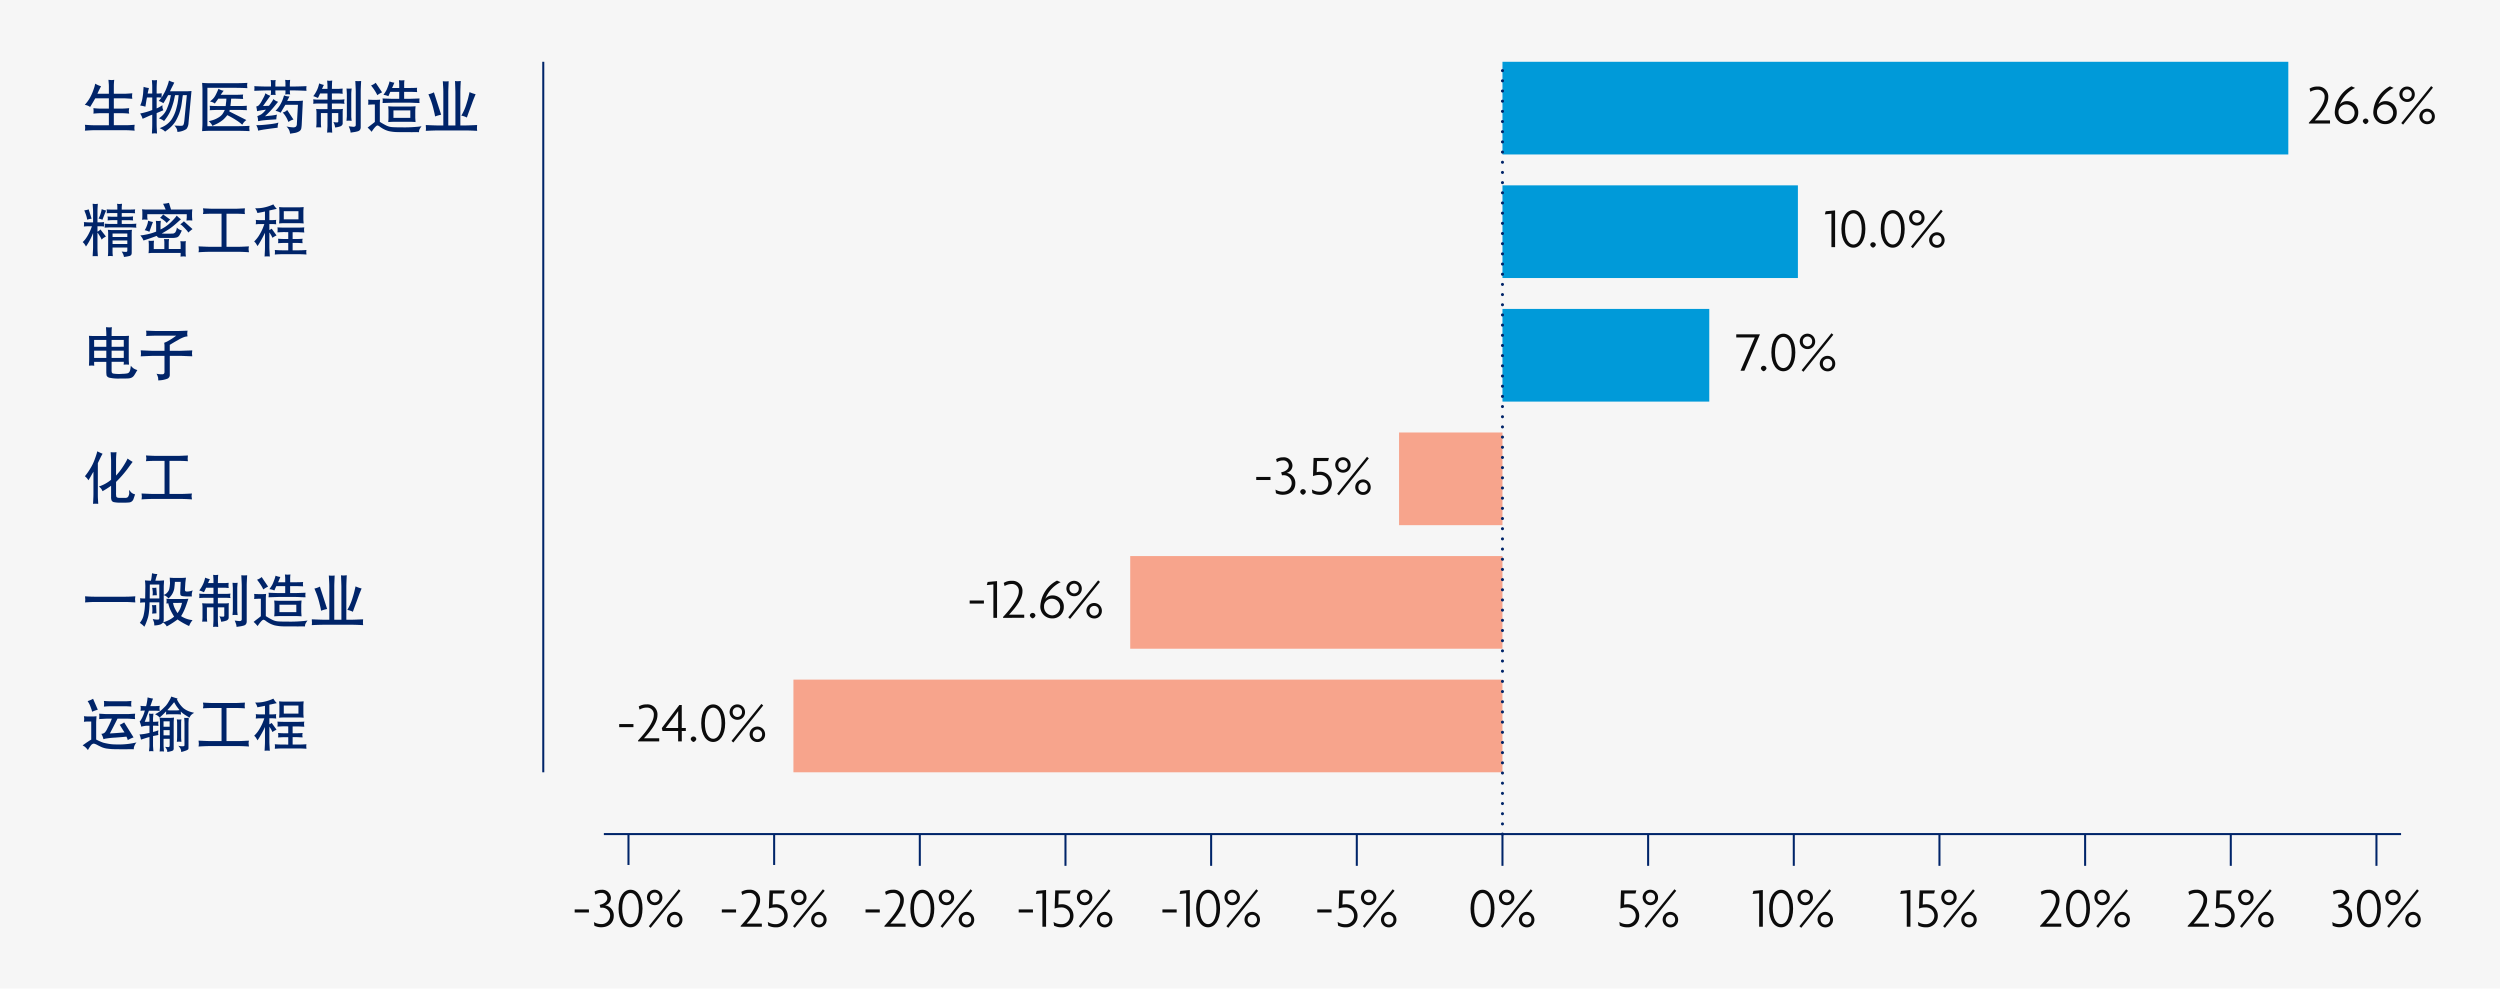 <svg xmlns="http://www.w3.org/2000/svg" viewBox="0 0 614 242.786"><g id="b22ec788-76ba-4f14-89c1-1b495e039874" data-name="Layer 2"><g id="f786583a-56a5-4f00-9d1e-166020712e5a" data-name="Design"><rect width="614" height="242.786" fill="#f6f6f6"/><line x1="476.33" y1="212.65" x2="476.33" y2="205.063" fill="none" stroke="#002469" stroke-miterlimit="10" stroke-width="0.5"/><line x1="133.427" y1="189.677" x2="133.427" y2="15.174" fill="none" stroke="#002469" stroke-miterlimit="10" stroke-width="0.5"/><line x1="154.354" y1="212.438" x2="154.354" y2="204.851" fill="none" stroke="#002469" stroke-miterlimit="10" stroke-width="0.5"/><line x1="190.13" y1="212.438" x2="190.13" y2="204.851" fill="none" stroke="#002469" stroke-miterlimit="10" stroke-width="0.5"/><line x1="225.905" y1="212.65" x2="225.905" y2="205.063" fill="none" stroke="#002469" stroke-miterlimit="10" stroke-width="0.5"/><line x1="261.68" y1="212.65" x2="261.68" y2="205.063" fill="none" stroke="#002469" stroke-miterlimit="10" stroke-width="0.5"/><line x1="297.455" y1="212.65" x2="297.455" y2="205.063" fill="none" stroke="#002469" stroke-miterlimit="10" stroke-width="0.5"/><line x1="333.23" y1="212.65" x2="333.23" y2="205.063" fill="none" stroke="#002469" stroke-miterlimit="10" stroke-width="0.5"/><line x1="369.005" y1="212.65" x2="369.005" y2="205.063" fill="none" stroke="#002469" stroke-miterlimit="10" stroke-width="0.5"/><line x1="404.78" y1="212.65" x2="404.78" y2="205.063" fill="none" stroke="#002469" stroke-miterlimit="10" stroke-width="0.5"/><line x1="440.555" y1="212.65" x2="440.555" y2="205.063" fill="none" stroke="#002469" stroke-miterlimit="10" stroke-width="0.5"/><line x1="547.881" y1="212.65" x2="547.881" y2="205.063" fill="none" stroke="#002469" stroke-miterlimit="10" stroke-width="0.5"/><line x1="583.656" y1="212.65" x2="583.656" y2="205.063" fill="none" stroke="#002469" stroke-miterlimit="10" stroke-width="0.5"/><line x1="512.106" y1="212.65" x2="512.106" y2="205.063" fill="none" stroke="#002469" stroke-miterlimit="10" stroke-width="0.5"/><line x1="589.702" y1="204.851" x2="148.308" y2="204.851" fill="none" stroke="#002469" stroke-miterlimit="10" stroke-width="0.5"/><path d="M141.139,224.11v-.756h3.5v.756Z" fill="#0b0b0b"/><path d="M147.622,227.738a3.818,3.818,0,0,1-1.639-.378l-.112-.9a3.461,3.461,0,0,0,1.709.49,2.1,2.1,0,0,0,2.269-2.1,1.94,1.94,0,0,0-1.961-1.919c-.126,0-.28.014-.42.028l-.2-.743c1.12-.2,1.877-.826,1.877-1.611a1.331,1.331,0,0,0-1.471-1.3,2.61,2.61,0,0,0-1.457.434l-.2-.756a3.26,3.26,0,0,1,1.681-.449,2.108,2.108,0,0,1,2.339,2,1.863,1.863,0,0,1-1.429,1.821,2.482,2.482,0,0,1,2.13,2.578C150.746,226.562,149.583,227.738,147.622,227.738Z" fill="#0b0b0b"/><path d="M154.861,227.752c-1.6,0-2.942-1.583-2.942-4.622,0-3.012,1.345-4.609,2.942-4.609s2.941,1.611,2.941,4.609C157.8,226.155,156.443,227.752,154.861,227.752Zm0-8.432c-1.079,0-2.046,1.232-2.046,3.81,0,2.605.967,3.838,2.046,3.838s2.045-1.233,2.045-3.838S155.925,219.32,154.861,219.32Z" fill="#0b0b0b"/><path d="M160.8,222.3a1.891,1.891,0,1,1,1.877-1.891A1.824,1.824,0,0,1,160.8,222.3Zm-1,5.575-.448-.392,7.34-9.077.448.378Zm1-8.656a1.129,1.129,0,0,0-1.149,1.19,1.143,1.143,0,1,0,2.283,0A1.118,1.118,0,0,0,160.8,219.222Zm4.93,8.544a1.9,1.9,0,1,1,1.878-1.905A1.836,1.836,0,0,1,165.726,227.766Zm0-3.081a1.117,1.117,0,0,0-1.148,1.176,1.144,1.144,0,1,0,2.283,0A1.107,1.107,0,0,0,165.726,224.685Z" fill="#0b0b0b"/><path d="M177.278,224.11v-.756h3.5v.756Z" fill="#0b0b0b"/><path d="M181.911,227.612v-.21c2.494-2.7,3.866-4.819,3.866-6.233a1.658,1.658,0,0,0-1.75-1.863,3.368,3.368,0,0,0-1.737.5l-.211-.77a3.547,3.547,0,0,1,1.948-.519,2.465,2.465,0,0,1,2.647,2.676c0,1.611-1.331,3.53-3.306,5.645h3.74v.77Z" fill="#0b0b0b"/><path d="M190.453,227.752a3.716,3.716,0,0,1-1.765-.42l-.112-.91a3.277,3.277,0,0,0,1.835.546,2.054,2.054,0,1,0,.028-4.1,4.348,4.348,0,0,0-1.6.28l.14-4.469h3.768l-.2.771h-2.718l-.084,2.745a2.892,2.892,0,0,1,.757-.112,2.807,2.807,0,0,1,2.955,2.858A2.775,2.775,0,0,1,190.453,227.752Z" fill="#0b0b0b"/><path d="M196.206,222.3a1.891,1.891,0,1,1,1.877-1.891A1.825,1.825,0,0,1,196.206,222.3Zm-.994,5.575-.448-.392,7.34-9.077.448.378Zm.994-8.656a1.129,1.129,0,0,0-1.148,1.19,1.143,1.143,0,1,0,2.283,0A1.118,1.118,0,0,0,196.206,219.222Zm4.931,8.544a1.9,1.9,0,1,1,1.877-1.905A1.836,1.836,0,0,1,201.137,227.766Zm0-3.081a1.117,1.117,0,0,0-1.148,1.176,1.144,1.144,0,1,0,2.283,0A1.107,1.107,0,0,0,201.137,224.685Z" fill="#0b0b0b"/><path d="M212.577,224.11v-.756h3.5v.756Z" fill="#0b0b0b"/><path d="M217.211,227.612v-.21c2.493-2.7,3.866-4.819,3.866-6.233a1.659,1.659,0,0,0-1.751-1.863,3.371,3.371,0,0,0-1.737.5l-.21-.77a3.541,3.541,0,0,1,1.947-.519,2.464,2.464,0,0,1,2.647,2.676c0,1.611-1.33,3.53-3.306,5.645h3.74v.77Z" fill="#0b0b0b"/><path d="M226.522,227.752c-1.6,0-2.941-1.583-2.941-4.622,0-3.012,1.345-4.609,2.941-4.609s2.942,1.611,2.942,4.609C229.464,226.155,228.105,227.752,226.522,227.752Zm0-8.432c-1.078,0-2.045,1.232-2.045,3.81,0,2.605.967,3.838,2.045,3.838s2.045-1.233,2.045-3.838S227.587,219.32,226.522,219.32Z" fill="#0b0b0b"/><path d="M232.458,222.3a1.891,1.891,0,1,1,1.877-1.891A1.824,1.824,0,0,1,232.458,222.3Zm-1,5.575-.448-.392,7.34-9.077.448.378Zm1-8.656a1.129,1.129,0,0,0-1.149,1.19,1.143,1.143,0,1,0,2.283,0A1.118,1.118,0,0,0,232.458,219.222Zm4.93,8.544a1.9,1.9,0,1,1,1.877-1.905A1.836,1.836,0,0,1,237.388,227.766Zm0-3.081a1.117,1.117,0,0,0-1.148,1.176,1.144,1.144,0,1,0,2.283,0A1.107,1.107,0,0,0,237.388,224.685Z" fill="#0b0b0b"/><path d="M250.193,224.11v-.756h3.5v.756Z" fill="#0b0b0b"/><path d="M256.017,227.612V219.4l-1.611.168.2-.771,2.311-.21v9.021Z" fill="#0b0b0b"/><path d="M260.638,227.752a3.716,3.716,0,0,1-1.765-.42l-.112-.91a3.277,3.277,0,0,0,1.835.546,2.054,2.054,0,1,0,.028-4.1,4.348,4.348,0,0,0-1.6.28l.14-4.469h3.768l-.2.771h-2.718l-.084,2.745a2.892,2.892,0,0,1,.757-.112,2.807,2.807,0,0,1,2.955,2.858A2.775,2.775,0,0,1,260.638,227.752Z" fill="#0b0b0b"/><path d="M266.391,222.3a1.891,1.891,0,1,1,1.878-1.891A1.825,1.825,0,0,1,266.391,222.3Zm-.994,5.575-.448-.392,7.34-9.077.448.378Zm.994-8.656a1.129,1.129,0,0,0-1.148,1.19,1.143,1.143,0,1,0,2.283,0A1.118,1.118,0,0,0,266.391,219.222Zm4.931,8.544a1.9,1.9,0,1,1,1.877-1.905A1.836,1.836,0,0,1,271.322,227.766Zm0-3.081a1.117,1.117,0,0,0-1.148,1.176,1.144,1.144,0,1,0,2.283,0A1.107,1.107,0,0,0,271.322,224.685Z" fill="#0b0b0b"/><path d="M285.492,224.11v-.756h3.5v.756Z" fill="#0b0b0b"/><path d="M291.317,227.612V219.4l-1.611.168.2-.771,2.311-.21v9.021Z" fill="#0b0b0b"/><path d="M296.707,227.752c-1.6,0-2.941-1.583-2.941-4.622,0-3.012,1.345-4.609,2.941-4.609s2.942,1.611,2.942,4.609C299.649,226.155,298.29,227.752,296.707,227.752Zm0-8.432c-1.078,0-2.045,1.232-2.045,3.81,0,2.605.967,3.838,2.045,3.838s2.045-1.233,2.045-3.838S297.772,219.32,296.707,219.32Z" fill="#0b0b0b"/><path d="M302.643,222.3a1.891,1.891,0,1,1,1.877-1.891A1.824,1.824,0,0,1,302.643,222.3Zm-.995,5.575-.448-.392,7.34-9.077.448.378Zm.995-8.656a1.13,1.13,0,0,0-1.149,1.19,1.144,1.144,0,1,0,2.284,0A1.119,1.119,0,0,0,302.643,219.222Zm4.93,8.544a1.9,1.9,0,1,1,1.878-1.905A1.835,1.835,0,0,1,307.573,227.766Zm0-3.081a1.117,1.117,0,0,0-1.148,1.176,1.144,1.144,0,1,0,2.283,0A1.107,1.107,0,0,0,307.573,224.685Z" fill="#0b0b0b"/><path d="M323.528,224.11v-.756h3.5v.756Z" fill="#0b0b0b"/><path d="M330.4,227.752a3.723,3.723,0,0,1-1.765-.42l-.112-.91a3.282,3.282,0,0,0,1.835.546,2.054,2.054,0,1,0,.028-4.1,4.356,4.356,0,0,0-1.6.28l.14-4.469H332.7l-.2.771h-2.717l-.084,2.745a2.883,2.883,0,0,1,.756-.112,2.808,2.808,0,0,1,2.956,2.858A2.776,2.776,0,0,1,330.4,227.752Z" fill="#0b0b0b"/><path d="M336.157,222.3a1.891,1.891,0,1,1,1.877-1.891A1.825,1.825,0,0,1,336.157,222.3Zm-.994,5.575-.449-.392,7.34-9.077.448.378Zm.994-8.656a1.129,1.129,0,0,0-1.148,1.19,1.143,1.143,0,1,0,2.283,0A1.119,1.119,0,0,0,336.157,219.222Zm4.931,8.544a1.9,1.9,0,1,1,1.877-1.905A1.836,1.836,0,0,1,341.088,227.766Zm0-3.081a1.117,1.117,0,0,0-1.149,1.176,1.144,1.144,0,1,0,2.283,0A1.106,1.106,0,0,0,341.088,224.685Z" fill="#0b0b0b"/><path d="M364.107,227.752c-1.6,0-2.942-1.583-2.942-4.622,0-3.012,1.345-4.609,2.942-4.609,1.582,0,2.941,1.611,2.941,4.609C367.048,226.155,365.689,227.752,364.107,227.752Zm0-8.432c-1.079,0-2.045,1.232-2.045,3.81,0,2.605.966,3.838,2.045,3.838,1.064,0,2.045-1.233,2.045-3.838S365.171,219.32,364.107,219.32Z" fill="#0b0b0b"/><path d="M370.042,222.3a1.891,1.891,0,1,1,1.877-1.891A1.824,1.824,0,0,1,370.042,222.3Zm-.995,5.575-.448-.392,7.34-9.077.448.378Zm.995-8.656a1.13,1.13,0,0,0-1.149,1.19,1.144,1.144,0,1,0,2.284,0A1.119,1.119,0,0,0,370.042,219.222Zm4.93,8.544a1.9,1.9,0,1,1,1.878-1.905A1.835,1.835,0,0,1,374.972,227.766Zm0-3.081a1.117,1.117,0,0,0-1.148,1.176,1.144,1.144,0,1,0,2.283,0A1.107,1.107,0,0,0,374.972,224.685Z" fill="#0b0b0b"/><path d="M399.587,227.752a3.715,3.715,0,0,1-1.764-.42l-.113-.91a3.282,3.282,0,0,0,1.835.546,2.054,2.054,0,1,0,.028-4.1,4.347,4.347,0,0,0-1.6.28l.139-4.469h3.769l-.2.771h-2.717l-.084,2.745a2.883,2.883,0,0,1,.756-.112,2.808,2.808,0,0,1,2.956,2.858A2.776,2.776,0,0,1,399.587,227.752Z" fill="#0b0b0b"/><path d="M405.341,222.3a1.891,1.891,0,1,1,1.877-1.891A1.825,1.825,0,0,1,405.341,222.3Zm-.994,5.575-.449-.392,7.34-9.077.449.378Zm.994-8.656a1.129,1.129,0,0,0-1.148,1.19,1.143,1.143,0,1,0,2.283,0A1.118,1.118,0,0,0,405.341,219.222Zm4.931,8.544a1.9,1.9,0,1,1,1.877-1.905A1.836,1.836,0,0,1,410.272,227.766Zm0-3.081a1.118,1.118,0,0,0-1.149,1.176,1.144,1.144,0,1,0,2.283,0A1.106,1.106,0,0,0,410.272,224.685Z" fill="#0b0b0b"/><path d="M432.051,227.612V219.4l-1.611.168.2-.771,2.312-.21v9.021Z" fill="#0b0b0b"/><path d="M437.442,227.752c-1.6,0-2.942-1.583-2.942-4.622,0-3.012,1.345-4.609,2.942-4.609s2.941,1.611,2.941,4.609C440.383,226.155,439.025,227.752,437.442,227.752Zm0-8.432c-1.079,0-2.045,1.232-2.045,3.81,0,2.605.966,3.838,2.045,3.838,1.064,0,2.045-1.233,2.045-3.838S438.506,219.32,437.442,219.32Z" fill="#0b0b0b"/><path d="M443.377,222.3a1.891,1.891,0,1,1,1.877-1.891A1.825,1.825,0,0,1,443.377,222.3Zm-.994,5.575-.449-.392,7.34-9.077.448.378Zm.994-8.656a1.129,1.129,0,0,0-1.148,1.19,1.143,1.143,0,1,0,2.283,0A1.119,1.119,0,0,0,443.377,219.222Zm4.931,8.544a1.9,1.9,0,1,1,1.877-1.905A1.836,1.836,0,0,1,448.308,227.766Zm0-3.081a1.117,1.117,0,0,0-1.149,1.176,1.144,1.144,0,1,0,2.283,0A1.106,1.106,0,0,0,448.308,224.685Z" fill="#0b0b0b"/><path d="M468.3,227.612V219.4l-1.61.168.2-.771,2.311-.21v9.021Z" fill="#0b0b0b"/><path d="M472.923,227.752a3.716,3.716,0,0,1-1.765-.42l-.112-.91a3.277,3.277,0,0,0,1.835.546,2.054,2.054,0,1,0,.028-4.1,4.352,4.352,0,0,0-1.6.28l.14-4.469h3.768l-.2.771h-2.718l-.084,2.745a2.892,2.892,0,0,1,.757-.112,2.807,2.807,0,0,1,2.955,2.858A2.775,2.775,0,0,1,472.923,227.752Z" fill="#0b0b0b"/><path d="M478.677,222.3a1.891,1.891,0,1,1,1.877-1.891A1.824,1.824,0,0,1,478.677,222.3Zm-1,5.575-.448-.392,7.34-9.077.448.378Zm1-8.656a1.129,1.129,0,0,0-1.149,1.19,1.143,1.143,0,1,0,2.283,0A1.118,1.118,0,0,0,478.677,219.222Zm4.93,8.544a1.9,1.9,0,1,1,1.877-1.905A1.836,1.836,0,0,1,483.607,227.766Zm0-3.081a1.117,1.117,0,0,0-1.148,1.176,1.144,1.144,0,1,0,2.283,0A1.107,1.107,0,0,0,483.607,224.685Z" fill="#0b0b0b"/><path d="M501.046,227.612v-.21c2.493-2.7,3.866-4.819,3.866-6.233a1.658,1.658,0,0,0-1.751-1.863,3.371,3.371,0,0,0-1.737.5l-.21-.77a3.544,3.544,0,0,1,1.947-.519,2.464,2.464,0,0,1,2.647,2.676c0,1.611-1.33,3.53-3.305,5.645h3.74v.77Z" fill="#0b0b0b"/><path d="M510.358,227.752c-1.6,0-2.942-1.583-2.942-4.622,0-3.012,1.345-4.609,2.942-4.609s2.941,1.611,2.941,4.609C513.3,226.155,511.94,227.752,510.358,227.752Zm0-8.432c-1.079,0-2.046,1.232-2.046,3.81,0,2.605.967,3.838,2.046,3.838s2.045-1.233,2.045-3.838S511.422,219.32,510.358,219.32Z" fill="#0b0b0b"/><path d="M516.293,222.3a1.891,1.891,0,1,1,1.877-1.891A1.824,1.824,0,0,1,516.293,222.3Zm-1,5.575-.448-.392,7.34-9.077.448.378Zm1-8.656a1.13,1.13,0,0,0-1.149,1.19,1.142,1.142,0,0,0,1.149,1.2,1.131,1.131,0,0,0,1.134-1.2A1.118,1.118,0,0,0,516.293,219.222Zm4.93,8.544a1.9,1.9,0,1,1,1.878-1.905A1.835,1.835,0,0,1,521.223,227.766Zm0-3.081a1.117,1.117,0,0,0-1.148,1.176,1.144,1.144,0,1,0,2.283,0A1.107,1.107,0,0,0,521.223,224.685Z" fill="#0b0b0b"/><path d="M537.3,227.612v-.21c2.493-2.7,3.866-4.819,3.866-6.233a1.659,1.659,0,0,0-1.751-1.863,3.371,3.371,0,0,0-1.737.5l-.21-.77a3.544,3.544,0,0,1,1.947-.519,2.464,2.464,0,0,1,2.647,2.676c0,1.611-1.33,3.53-3.3,5.645h3.74v.77Z" fill="#0b0b0b"/><path d="M545.838,227.752a3.719,3.719,0,0,1-1.765-.42l-.112-.91a3.28,3.28,0,0,0,1.835.546,2.054,2.054,0,1,0,.028-4.1,4.352,4.352,0,0,0-1.6.28l.14-4.469h3.768l-.2.771h-2.717l-.084,2.745a2.883,2.883,0,0,1,.756-.112,2.808,2.808,0,0,1,2.956,2.858A2.776,2.776,0,0,1,545.838,227.752Z" fill="#0b0b0b"/><path d="M551.592,222.3a1.891,1.891,0,1,1,1.877-1.891A1.824,1.824,0,0,1,551.592,222.3Zm-1,5.575-.448-.392,7.34-9.077.448.378Zm1-8.656a1.13,1.13,0,0,0-1.149,1.19,1.144,1.144,0,1,0,2.284,0A1.119,1.119,0,0,0,551.592,219.222Zm4.931,8.544a1.9,1.9,0,1,1,1.877-1.905A1.836,1.836,0,0,1,556.523,227.766Zm0-3.081a1.117,1.117,0,0,0-1.149,1.176,1.144,1.144,0,1,0,2.283,0A1.106,1.106,0,0,0,556.523,224.685Z" fill="#0b0b0b"/><path d="M574.557,227.738a3.814,3.814,0,0,1-1.639-.378l-.112-.9a3.458,3.458,0,0,0,1.709.49,2.1,2.1,0,0,0,2.269-2.1,1.94,1.94,0,0,0-1.961-1.919c-.126,0-.28.014-.42.028l-.2-.743c1.12-.2,1.876-.826,1.876-1.611a1.33,1.33,0,0,0-1.47-1.3,2.61,2.61,0,0,0-1.457.434l-.2-.756a3.257,3.257,0,0,1,1.681-.449,2.108,2.108,0,0,1,2.339,2,1.863,1.863,0,0,1-1.429,1.821,2.481,2.481,0,0,1,2.129,2.578C577.68,226.562,576.518,227.738,574.557,227.738Z" fill="#0b0b0b"/><path d="M581.795,227.752c-1.6,0-2.941-1.583-2.941-4.622,0-3.012,1.344-4.609,2.941-4.609s2.942,1.611,2.942,4.609C584.737,226.155,583.378,227.752,581.795,227.752Zm0-8.432c-1.078,0-2.045,1.232-2.045,3.81,0,2.605.967,3.838,2.045,3.838s2.045-1.233,2.045-3.838S582.86,219.32,581.795,219.32Z" fill="#0b0b0b"/><path d="M587.731,222.3a1.891,1.891,0,1,1,1.877-1.891A1.824,1.824,0,0,1,587.731,222.3Zm-1,5.575-.448-.392,7.34-9.077.448.378Zm1-8.656a1.129,1.129,0,0,0-1.149,1.19,1.143,1.143,0,1,0,2.283,0A1.118,1.118,0,0,0,587.731,219.222Zm4.93,8.544a1.9,1.9,0,1,1,1.877-1.905A1.836,1.836,0,0,1,592.661,227.766Zm0-3.081a1.117,1.117,0,0,0-1.148,1.176,1.144,1.144,0,1,0,2.283,0A1.107,1.107,0,0,0,592.661,224.685Z" fill="#0b0b0b"/><path d="M20.848,182.664q.834-.588,1.558-1.026V177.2h-.7a7.707,7.707,0,0,0-1.094.082c.018-.2.037-.367.055-.513a1.735,1.735,0,0,0,0-.432l-.055-.436q.78.069,1.08.069h1.169a8.385,8.385,0,0,0,.841-.069c-.018.338-.037.655-.055.951s-.027.508-.027.635v4.143a13.152,13.152,0,0,0,1.7.759q.444.129,1.354.293a10.428,10.428,0,0,0,1.989.151,18.468,18.468,0,0,0,4.566-.424l.3-.082a3.306,3.306,0,0,0-.642,1.23l-.041.465L32.318,184l-1.2.013q-1.155.014-2.659-.013a14.76,14.76,0,0,1-2.359-.171,5.492,5.492,0,0,1-1.059-.3q-.356-.158-1.081-.526a3.23,3.23,0,0,0-.9-.37.993.993,0,0,0-.7.39,8.229,8.229,0,0,0-.768,1.2,4.217,4.217,0,0,0-.807-.861l-.492-.3Zm.67-10.473a6.207,6.207,0,0,0,1.339-.574l1.163,2.693a9.108,9.108,0,0,0-1.395.492l-.1-.4q-.054-.177-.3-.834a5.949,5.949,0,0,0-.506-1.066Zm2.843,4.416c.009-.19.016-.334.021-.433a1.524,1.524,0,0,1,.02-.216l-.013-.23-.028-.447q1.628.1,1.8.1h5.277l1.75-.1c-.018.208-.032.359-.041.454s-.016.175-.02.243a5.285,5.285,0,0,0,.061.629c-.428-.018-.8-.039-1.114-.061s-.545-.035-.69-.035h-2.53q-1.011,2.01-1.873,3.624,1.231-.055,3.61-.26c-.137-.192-.251-.36-.342-.506s-.2-.321-.328-.526-.2-.335-.233-.39l-.287-.438a5.341,5.341,0,0,0,1.094-.6l2.311,3.691a6.773,6.773,0,0,0-1.422.67l-.11-.355c-.036-.1-.109-.269-.218-.506q-.617.083-2.721.239a20.3,20.3,0,0,0-2.488.267l-.438.123c-.037-.146-.082-.312-.137-.5a4.333,4.333,0,0,0-.382-.814,1.355,1.355,0,0,0,.854-.321,3.372,3.372,0,0,0,.567-.882l.493-.971q.3-.615.5-1.121l.165-.424h-1.3Q25.988,176.511,24.361,176.607Zm1.162-3.062c.019-.2.032-.346.041-.45v-.509l-.041-.436q1.012.083,1.532.082h3.814q.4,0,1.408-.082c-.018.215-.032.375-.041.478s-.016.191-.02.262a5.692,5.692,0,0,0,.061.655q-.834-.082-1.394-.082H27.055Q26.358,173.463,25.523,173.545Z" fill="#002469"/><path d="M34.629,181.652q-.056-.232-.109-.492a5.569,5.569,0,0,0-.26-.779,11.453,11.453,0,0,0,1.75-.233l.7-.15v-1.764h-.451a5.842,5.842,0,0,0-1.559.246q-.081-.328-.143-.536c-.041-.138-.126-.392-.253-.761l.2-.193a8.136,8.136,0,0,0,1.066-2.49l-.164.014-.451.014-.451.041q.041-.22.048-.324c0-.07.009-.159.013-.27s.007-.175.007-.194l-.068-.428a7.4,7.4,0,0,0,.971.069h.41a11.821,11.821,0,0,0,.3-1.573l.068-.574a7.91,7.91,0,0,0,1.326.3l-.206.574-.257.752-.193.52h1.2a9.523,9.523,0,0,0,1.107-.069q-.04.27-.054.42a1.423,1.423,0,0,0-.007.245c0,.062.025.26.061.593-.437-.036-.816-.055-1.134-.055H36.57l-1.025,2.721,1.148-.014.014-.714q0-.234-.041-.66l-.068-.632q.47.055.559.062a3.436,3.436,0,0,0,.521-.062c-.028.3-.051.57-.069.8s-.027.415-.027.543v.673h.465q.136,0,.875-.068c-.027.153-.046.27-.055.351a1,1,0,0,0-.007.189c.005.045.025.225.062.54a8.751,8.751,0,0,0-.875-.055h-.465v1.545l.588-.15.383-.137.355-.123c-.027.173-.048.335-.061.485a.958.958,0,0,0,.007.322l.041.341q-.274.069-.739.151l-.574.109v2.338c0,.1.014.333.041.7l.055.711a3.575,3.575,0,0,0-1.08,0q.041-.465.075-.806t.034-.6V181.01l-.6.164Q35.969,181.215,34.629,181.652Zm3.445-6.221.506-.287a6.32,6.32,0,0,0,1.244-.923q.588-.553.862-.84a5.851,5.851,0,0,0,.663-.923q.389-.636.526-.923l.2-.465q.369.15,1.531.492l-.136.233a6.88,6.88,0,0,0,1.558,2.119,5.266,5.266,0,0,0,2.01.984l.656.178a3.308,3.308,0,0,0-.724.506,2.146,2.146,0,0,0-.424.683l-.369-.232q-.821-.505-1.121-.718a4.51,4.51,0,0,1-.643-.567.564.564,0,0,0-.007.164c0,.073.025.269.062.588a6.515,6.515,0,0,0-.93-.069h-2.01a4.3,4.3,0,0,0-.765.069l.027-.3c.009-.1.014-.182.014-.246l-.014-.246a14.3,14.3,0,0,1-1.121,1.107l-.451.4a4.77,4.77,0,0,0-.479-.431A3.549,3.549,0,0,0,38.074,175.431Zm1.135,9.147q.04-.52.062-.786t.02-.814v-5.472q0-.354-.027-.641l-.055-.613q.588.054,1,.054h1.545a7.472,7.472,0,0,0,.984-.068c-.027.273-.048.5-.061.7s-.021.377-.021.559v6.415a1.317,1.317,0,0,1-.069.267q-.056.156-.423.273a8.9,8.9,0,0,1-1.08.239,2.279,2.279,0,0,0-.041-.43,2.967,2.967,0,0,0-.506-.841,7.119,7.119,0,0,0,.82.068.25.25,0,0,0,.253-.13,1.08,1.08,0,0,0,.062-.43v-1.477h-1.5v1.559q0,.191.041.793l.055.779A3.38,3.38,0,0,0,39.209,184.578Zm.957-6.1h1.5v-1.326h-1.5Zm0,2.119h1.5v-1.271h-1.5Zm.93-6.193a3.449,3.449,0,0,0,.656.068h1.6a4.326,4.326,0,0,0,.738-.068q-.534-.669-.759-1c-.15-.223-.34-.54-.567-.95Q41.888,173.558,41.1,174.406Zm2.338,7.793q.041-.452.054-.711t.014-.67v-2.912q0-.479-.014-.615l-.054-.615a3.347,3.347,0,0,0,1.121,0c-.037.273-.057.485-.062.635s-.007.349-.007.595v2.926q0,.546.014.683l.055.684A3.8,3.8,0,0,0,43.434,182.2Zm.355.957a3.636,3.636,0,0,0,1.121.123c.237,0,.362-.046.376-.137a2.419,2.419,0,0,0,.021-.355v-5.045q0-.4-.014-.588l-.055-.848a6.682,6.682,0,0,0,1.121-.013q-.027.532-.047.9c-.014.246-.021.429-.021.547V183.5a2.6,2.6,0,0,1-.021.417.391.391,0,0,1-.166.212,2.9,2.9,0,0,1-.643.287,7.2,7.2,0,0,1-.961.273c-.009-.164-.023-.307-.041-.43a1.4,1.4,0,0,0-.157-.431A3.745,3.745,0,0,0,43.789,183.156Z" fill="#002469"/><path d="M48.766,183.347a5.842,5.842,0,0,0,.068-.724c-.009-.122-.032-.363-.068-.725q2.16.109,2.884.11h2.762v-8.122H52.088q-1.176,0-2.242.083c.027-.166.052-.322.075-.47a1.411,1.411,0,0,0,.007-.414l-.082-.525q1.872.1,2.242.1h5.933q.124,0,2.133-.1c-.018.221-.032.386-.041.5s-.016.2-.02.276a5.19,5.19,0,0,0,.061.636q-1.04-.083-2.133-.083H55.629v8.122H58.4q.684,0,2.748-.11c-.036.176-.061.31-.075.4a1.626,1.626,0,0,0-.014.3,2.31,2.31,0,0,0,.021.244l.068.5q-1.586-.109-2.748-.109H51.65Q50.379,183.238,48.766,183.347Z" fill="#002469"/><path d="M62.643,180.476a7.274,7.274,0,0,0,1.086-1.435,11.853,11.853,0,0,0,.787-1.531q.273-.671.4-1.094H63.9a9.287,9.287,0,0,0-1.08.068c.009-.163.018-.282.028-.358s.016-.142.02-.2a4.167,4.167,0,0,0-.048-.535,9.082,9.082,0,0,0,1.08.069h1.176V173.34c-.355.082-.67.15-.943.2s-.447.086-.52.095l-.383.082c-.136-.373-.214-.583-.232-.628l-.328-.547h.41a8.354,8.354,0,0,0,2.071-.26,10.1,10.1,0,0,0,1.648-.547l.342-.15a5.019,5.019,0,0,0,.847,1.107l-.67.137-.615.136-.547.11v2.379h.629a8.886,8.886,0,0,0,1.053-.069c-.027.155-.044.251-.048.289a1.8,1.8,0,0,0,.007.258v.177l.041.37a9.088,9.088,0,0,0-1.053-.068h-.629v1.463a1.622,1.622,0,0,0,.561-.328l1.2,1.654a8.056,8.056,0,0,0-1.012.588l-.2-.438a6.566,6.566,0,0,0-.547-.875v3.473q0,.505.041,1.217l.069,1.23a5.032,5.032,0,0,0-1.286,0q.042-.807.069-1.333t.027-1.114v-3.4q-.424.93-.943,1.832t-.643,1.08l-.26.369a5.239,5.239,0,0,0-.492-.82l-.314-.315Zm8.148,2.393v-1.818h-.957q-.26,0-1.531.068c.009-.133.018-.243.027-.331s.014-.153.014-.2l-.014-.2-.027-.37q.806.069,1.531.069h.957v-1.688l-1.121-.014q-.219,0-1.531.071c.018-.181.031-.324.041-.429v-.443l-.041-.355q.888.055,1.531.055h3.541q.628,0,1.531-.055a3.461,3.461,0,0,0-.068.467,4.811,4.811,0,0,0,.068.791q-1.285-.069-1.531-.068h-1.34v1.668h.93q.711,0,1.517-.069c-.018.168-.036.3-.054.383a.4.4,0,0,0-.014.171l.027.183.041.357q-1.257-.069-1.517-.068h-.93v1.818h1.408q1,0,1.983-.082c-.019.157-.032.28-.041.369a.546.546,0,0,0,0,.185l.013.191.028.376q-.986-.082-1.983-.082h-3.8q-1.013,0-1.983.082c.009-.174.016-.3.021-.388a1.217,1.217,0,0,1,.013-.153,1.447,1.447,0,0,0-.007-.23l-.027-.35q.971.083,1.983.082Zm-2.242-6.59q.067-.807.068-1.049v-1.922q0-.133-.027-.51l-.041-.552a10.837,10.837,0,0,0,1.2.068h3.574a12.387,12.387,0,0,0,1.255-.068c-.018.251-.034.467-.048.646s-.02.318-.02.416v1.922c0,.161.022.511.068,1.049q-.675-.067-1.255-.068H69.749A11.086,11.086,0,0,0,68.549,176.279Zm1.148-1.025h3.6v-1.983H69.7Z" fill="#002469"/><path d="M20.889,147.954q.054-.561.054-.738-.014-.083-.054-.766,1.34.1,2.269.1h7.656q.986,0,2.42-.1c-.018.219-.034.385-.047.5a1.271,1.271,0,0,0-.014.246c0,.05.011.13.02.24l.041.519q-1.749-.11-2.42-.109H23.158Q22.557,147.845,20.889,147.954Z" fill="#002469"/><path d="M41.328,148.159a2.64,2.64,0,0,1-.451.069c.009-.173.018-.3.027-.383s.016-.153.021-.212a5.659,5.659,0,0,0-.048-.583,11.78,11.78,0,0,0,1.258.07h2.816q.628,0,1.326-.068-.027.054-.382,1.114t-.691,1.8a10.511,10.511,0,0,1-.731,1.353,5.882,5.882,0,0,0,1.4.677,5.69,5.69,0,0,0,1.142.267l.273.027q-.273.356-.437.615a6.123,6.123,0,0,0-.411.848l-.218-.1q-.165-.067-.992-.506a13.566,13.566,0,0,1-1.62-1.011,22.379,22.379,0,0,1-2.406,1.572l-.246.137a4.452,4.452,0,0,0-.308-.458,2.861,2.861,0,0,0-.6-.5,1.785,1.785,0,0,1-.662.485,5.1,5.1,0,0,1-1.489.239c-.009-.164-.02-.326-.034-.485a1.479,1.479,0,0,0-.089-.417l-.259-.67a5.212,5.212,0,0,0,1.148.137c.255.009.4-.041.424-.151a1.959,1.959,0,0,0,.041-.451V147.94H36.734c-.009.265-.016.49-.02.677s-.021.463-.048.827-.068.761-.123,1.19a6.777,6.777,0,0,1-.253,1.182q-.171.54-.369,1.06a7.232,7.232,0,0,1-.308.725l-.177.328q-.178-.206-.308-.335t-.786-.622l.191-.26a4.254,4.254,0,0,0,.745-1.634,13.836,13.836,0,0,0,.274-1.743q.075-.847.075-1.2v-.192H35.34q-.15,0-.944.069c.019-.155.03-.272.035-.352s.009-.149.013-.208a3.908,3.908,0,0,0-.048-.52q.547.054.93.054h.328l.041-2.925c0-.028,0-.141-.007-.339s-.011-.365-.02-.5l-.068-.676q.957.069,1.134.068h.342q.069-.369.1-.519t.1-.725l.068-.588a3.982,3.982,0,0,0,1.3.2l-.164.479a9.937,9.937,0,0,0-.315,1.148h.971q.2,0,1.162-.064c-.018.344-.037.655-.055.933s-.027.467-.027.567v2.064l.2-.082a1.638,1.638,0,0,0,.554-.382,3.105,3.105,0,0,0,.4-.5,1.859,1.859,0,0,0,.226-.609q.075-.369.109-.7t.048-.54v-.246l-.068-1.176a11.513,11.513,0,0,0,1.23.068h1.463q.6,0,1.3-.068-.165,1.245-.164,1.381l-.069,1.121c-.009.109-.016.235-.02.376a.722.722,0,0,0,.02.267c.046.191.224.278.534.259a3.408,3.408,0,0,0,1.339-.287,4.822,4.822,0,0,0-.177.629,1.722,1.722,0,0,0-.041.465l.013.41h-.4a13.767,13.767,0,0,1-1.853-.082c-.341-.055-.526-.178-.553-.369s-.044-.337-.048-.437a.514.514,0,0,1,.007-.178l.109-2.529H42.955q-.055.878-.15,1.6a4.12,4.12,0,0,1-1.2,2.272l-.247.2a2.146,2.146,0,0,0-1.148-.8v5.938a2.525,2.525,0,0,1-.013.328l-.04.219-.014.151.163-.041a6.933,6.933,0,0,0,2.461-1.327,13.72,13.72,0,0,1-1-1.845A8.5,8.5,0,0,1,41.328,148.159Zm-4.553-1.176h2.352v-3.418H36.8Zm1.573,1.6.082,2.051q-.11,0-1.067.068l.055-.506c.009-.082.011-.262.007-.54a6.082,6.082,0,0,0-.034-.622l-.082-.41A4.9,4.9,0,0,0,38.348,148.583Zm-.971-4.211a4.114,4.114,0,0,0,1.012-.041l.136,1.873a5.783,5.783,0,0,0-1.052.041l.041-.478a1.794,1.794,0,0,0,.007-.246,1.348,1.348,0,0,1-.007-.165l-.055-.519Zm5.127,3.7a4.966,4.966,0,0,0,.3,1.067,8.97,8.97,0,0,0,.793,1.435,5.814,5.814,0,0,0,.724-1.244q.178-.479.267-.814c.059-.223.1-.371.13-.444Z" fill="#002469"/><path d="M50.092,145.862H52.43v-1.517h-1.8c-.064.127-.141.292-.232.492s-.155.333-.192.4l-.123.219A11.819,11.819,0,0,0,48.943,145l.274-.369a6.866,6.866,0,0,0,.533-.916,6.137,6.137,0,0,0,.479-1.217l.164-.629a6.4,6.4,0,0,0,1.162.383l-.178.314-.15.356-.151.287H52.43v-.561c0-.291-.005-.487-.014-.587l-.068-.889a4.139,4.139,0,0,0,.594.061c.078,0,.294-.025.65-.061q-.055.6-.055.745t-.014.718l-.013.574h1.736l.356-.027.56-.041c-.018.183-.03.321-.034.414s-.009.172-.014.236a5.352,5.352,0,0,0,.062.621q-.356-.014-.588-.041a3.3,3.3,0,0,0-.342-.027H53.51v1.517h1.873a9.578,9.578,0,0,0,1.217-.082c-.028.174-.046.3-.055.369s-.016.147-.021.224a.412.412,0,0,0,.021.178l.068.337q-.724-.069-1.2-.069h-1.9V148.2H55.3a7.682,7.682,0,0,0,.93-.068,4.409,4.409,0,0,0-.061.509c0,.117-.007.235-.007.353v2.747a.6.6,0,0,1-.1.308,1.1,1.1,0,0,1-.33.321,4.971,4.971,0,0,1-1.424.328c-.028-.2-.06-.383-.1-.547a4.115,4.115,0,0,0-.328-.793,4.275,4.275,0,0,0,.861.1q.342,0,.342-.219v-2.078H53.51v3.09c0,.146.009.387.027.725l.055,1.011c-.283-.036-.486-.057-.609-.061a3.95,3.95,0,0,0-.635.061q.027-.642.054-1.059c.018-.278.028-.508.028-.691v-3.076H50.816v2.53q0,.313.069,1a6.838,6.838,0,0,0-1.231,0q.083-.753.082-1.026v-2.665a3.545,3.545,0,0,0-.027-.366l-.055-.482a9.406,9.406,0,0,0,1.026.054h1.75v-1.381H50.092a10.2,10.2,0,0,0-1.162.069c.009-.148.018-.264.027-.349s.014-.153.014-.2l-.014-.178-.027-.376A8.15,8.15,0,0,0,50.092,145.862Zm7.013,5.209c.019-.3.037-.549.055-.745s.028-.353.028-.472v-5.345c0-.082-.01-.269-.028-.561l-.055-.82a5.6,5.6,0,0,0,1.258,0c-.036.374-.061.665-.075.875s-.02.378-.02.506v5.345a4.962,4.962,0,0,0,.027.561l.068.656q-.5-.04-.629-.048A5.841,5.841,0,0,0,57.105,151.071Zm.534,1.34q1.066.123,1.121.123.615.027.615-.465V143.88q0-.315-.041-1.19l-.068-1.408a7.367,7.367,0,0,0,1.435,0q-.054.944-.082,1.572t-.027.958v8.75a1.2,1.2,0,0,1-.189.738,1.071,1.071,0,0,1-.595.355q-.405.109-.638.151l-.561.082-.505.082a5.045,5.045,0,0,0-.076-.52A7.792,7.792,0,0,0,57.639,152.411Z" fill="#002469"/><path d="M62.287,152.739l.424-.342.889-.683.464-.369v-4.293H63.7q-.6,0-1.285.068c.018-.187.03-.328.034-.423s.009-.177.014-.248a5.049,5.049,0,0,0-.048-.587q.711.056,1.285.055h.719q.378,0,.936-.055-.055.552-.062.849t-.007.847v3.759a16.989,16.989,0,0,0,1.7.957,3.89,3.89,0,0,0,1.361.342q.738.055,2.379.055a32.963,32.963,0,0,0,3.992-.164l.82-.1a4.13,4.13,0,0,0-.444.656,1.187,1.187,0,0,0-.157.4l-.055.4-.506-.027q-.15,0-1.012.014-.11.013-.6,0t-1.347-.007q-.855.006-1.415-.007a10.789,10.789,0,0,1-2.55-.246,6.255,6.255,0,0,1-1.285-.52,7.541,7.541,0,0,1-.907-.581,1.1,1.1,0,0,0-.548-.28q-.42.014-1.45,1.559A6.742,6.742,0,0,0,62.287,152.739Zm.848-10.363a3.43,3.43,0,0,0,1.135-.656l1.572,2.351a6.11,6.11,0,0,0-1.176.7l-.178-.37a11.8,11.8,0,0,0-1.025-1.586Zm2.85,3.989c0-.072.009-.153.014-.242s.007-.142.007-.159l-.055-.389,1.429.055q.663.027.964.027h1.7v-1.7H67.865c-.073.146-.123.251-.15.314l-.233.534-.109.218a3.5,3.5,0,0,0-1.2-.328l.355-.533a6.207,6.207,0,0,0,.39-.645c.086-.172.2-.452.349-.839s.246-.676.3-.868l.11-.423a4.315,4.315,0,0,0,1.176.314l-.2.479-.178.437-.192.383h1.764v-.643q0-.436-.014-.588l-.054-.683a4.791,4.791,0,0,0,1.353,0c-.036.31-.057.549-.061.718s-.007.353-.007.553v.643h1.463c.61,0,1.185-.018,1.722-.055-.027.149-.043.242-.047.281a1.66,1.66,0,0,0,.006.252v.168l.041.366q-1.011-.055-1.736-.055H71.256v1.7h1.422l1.244-.041,1.121-.041c-.018.157-.03.276-.034.357l-.014.236a.456.456,0,0,0,.007.153l.041.375q-.767-.013-1.429-.048c-.442-.022-.763-.034-.964-.034H68.412l-1.3.041-1.162.041C65.969,146.548,65.981,146.438,65.985,146.365Zm2.881,1.193h3.658q.7,0,1.535-.069-.028.381-.048.666c-.014.19-.021.339-.021.448v1.574c0,.1.009.29.028.57l.041.625q-.837-.068-1.535-.068H69.017q-.739,0-1.671.068.041-.38.054-.591t.014-.645v-1.37q0-.462-.014-.611l-.054-.666Q68.14,147.558,68.866,147.558Zm-.235,2.789h4.142v-1.832H68.631Z" fill="#002469"/><path d="M76.574,153.532c.018-.185.03-.319.034-.4s.007-.173.007-.266c-.009-.121-.023-.377-.041-.766q2.421.109,3.213.109h1.094v-8.121q0-.629-.041-1.326l-.082-1.422a5.386,5.386,0,0,0,1.435,0q-.04.957-.068,1.668t-.027,1.08v8.121h1.75v-8.121q0-.192-.041-1.354l-.055-1.449a4.371,4.371,0,0,0,.618.062c.093,0,.36-.025.8-.062q-.056.972-.082,1.655t-.028,1.148v8.121h1.108q.683,0,3.021-.109a4.568,4.568,0,0,0-.041.5v.251a1.206,1.206,0,0,0,0,.294l.041.389q-1.885-.1-3.035-.095H79.773Q78.53,153.437,76.574,153.532Zm.643-8.982a5.219,5.219,0,0,0,1.353-.479l1.778,5.5a9.376,9.376,0,0,0-1.491.424l-.082-.465q-.067-.369-.389-1.654a19.626,19.626,0,0,0-.923-2.734Zm8.08,5.25.26-.465a11.959,11.959,0,0,0,.936-2.194q.363-1.156.451-1.511t.24-1l.136-.615a8.239,8.239,0,0,0,1.491.519l-.315.766q-.219.506-.595,1.552t-.663,1.811c-.191.511-.3.82-.342.93l-.232.67A4.161,4.161,0,0,0,85.3,149.8Z" fill="#002469"/><path d="M20.848,116.963l.273-.342a14.881,14.881,0,0,0,1.128-1.674,11.825,11.825,0,0,0,.842-1.675q.273-.711.453-1.244t.232-.739l.116-.451a12.89,12.89,0,0,0,1.3.6l-.314.56q-.027.042-.848,1.737v7.533q0,.888.028,1.285l.068,1.2a4.923,4.923,0,0,0-1.272,0q.055-1.121.076-1.627t.02-.875v-5.4c-.137.228-.237.4-.3.506l-.464.834c-.083.146-.178.305-.288.478l-.177.287q-.192-.287-.335-.471A4.34,4.34,0,0,0,20.848,116.963Zm3.431,2.53.342-.123a8.977,8.977,0,0,0,2.666-1.545v-4.594q0-.233-.041-.985l-.068-1.2a5.708,5.708,0,0,0,.648.048,5.574,5.574,0,0,0,.787-.048q-.067.766-.089,1.21t-.02.964V116.8q.669-.752,1.087-1.312t.882-1.306q.464-.746.629-1.087l.232-.478a10.606,10.606,0,0,0,1.244.82l-.683.916-.739,1.012a29.252,29.252,0,0,1-2.652,2.994v2.584a4.436,4.436,0,0,0,.061,1.039.6.6,0,0,0,.349.246,2.245,2.245,0,0,0,.752.041l1.039.014a1.029,1.029,0,0,0,.663-.171,1.174,1.174,0,0,0,.26-.458,2.28,2.28,0,0,0,.116-.438l-.027-.711c0-.063.023-.095.068-.095H31.8q.054.014.273.376a1.906,1.906,0,0,0,1.108.622l-.1.287q-.206.615-.3.882a1.371,1.371,0,0,1-.328.5,1.23,1.23,0,0,1-.643.314,14.084,14.084,0,0,1-2.105.055,7.238,7.238,0,0,1-1.777-.13.845.845,0,0,1-.512-.39,2.286,2.286,0,0,1-.131-.929V119.3a20.887,20.887,0,0,1-1.914,1.231l-.191.109a2.861,2.861,0,0,0-.363-.656A2.787,2.787,0,0,0,24.279,119.493Z" fill="#002469"/><path d="M34.766,122.651a5.854,5.854,0,0,0,.068-.725c-.009-.121-.032-.363-.068-.724q2.16.11,2.884.109h2.762V113.19H38.088q-1.176,0-2.242.082c.027-.165.052-.322.075-.469a1.418,1.418,0,0,0,.007-.415l-.082-.524q1.872.095,2.242.095h5.933q.124,0,2.133-.095c-.018.22-.032.386-.041.5s-.016.2-.02.277a5.181,5.181,0,0,0,.061.635q-1.04-.083-2.133-.082H41.629v8.121H44.4q.684,0,2.748-.109c-.036.175-.061.309-.075.4a1.615,1.615,0,0,0-.014.3,2.361,2.361,0,0,0,.021.245l.068.5q-1.586-.109-2.748-.11H37.65Q36.379,122.541,34.766,122.651Z" fill="#002469"/><path d="M23.227,82.527h2.884v-.451q0-.232-.027-.738l-.055-.985.822.062a5.431,5.431,0,0,0,.628-.062q-.055.575-.062.889t-.007.82v.465H30.3q.54,0,1.391-.054c-.036.3-.057.527-.061.689s-.007.378-.007.647V87.98c0,.414,0,.675.014.783l.054.8a7.891,7.891,0,0,0-1.326,0,1.378,1.378,0,0,1,.021-.232c.013-.082.02-.128.02-.137v-.328H27.41v1.914a2.719,2.719,0,0,0,.048.677.64.64,0,0,0,.273.273,8.675,8.675,0,0,0,2.373.075,5.968,5.968,0,0,0,1.1-.095.865.865,0,0,0,.526-.3,1.442,1.442,0,0,0,.24-.533,9.919,9.919,0,0,0,.157-1.053,4.926,4.926,0,0,0,.595.6,3.176,3.176,0,0,0,1.018.464c-.136.21-.26.413-.369.609s-.242.414-.4.656a1.682,1.682,0,0,1-.581.561,2.274,2.274,0,0,1-.985.232q-.636.034-1.839.021a10.252,10.252,0,0,1-2.775-.219q-.559-.219-.621-.6a5.727,5.727,0,0,1-.063-.916V88.871H23.117v.451l.014.246.014.26c-.336-.036-.544-.055-.623-.055l-.212.014-.464.027c.018-.419.031-.755.041-1.008s.013-.551.013-.893v-4.1c0-.278,0-.49-.013-.634l-.041-.7Q22.638,82.527,23.227,82.527Zm-.11,2.639h2.994V83.484H23.117Zm0,2.748h2.994V86.123H23.117Zm4.293-2.748H30.4V83.484H27.41Zm0,2.748H30.4V86.123H27.41Z" fill="#002469"/><path d="M34.561,86.041q2.72.123,3.171.123H40.4V84.933a2.665,2.665,0,0,0-.013-.324l-.055-.419.66-.284a15.221,15.221,0,0,0,2.293-1.474h-4.8q-.874.014-2.6.082c.027-.165.045-.292.054-.383a1.792,1.792,0,0,0,.007-.274c0-.091-.025-.3-.061-.642q.847.027,1.565.054t1.032.028h5.2q.054,0,1.271-.041l1.108-.041c-.028.2-.046.348-.055.443s-.016.195-.021.3a4.057,4.057,0,0,0,.076.648l-.588.095a7.689,7.689,0,0,0-1.675.77q-1.251.689-2.1,1.234v1.459h2.174q.069.014,1.8-.055l1.545-.054c-.019.222-.034.391-.048.508a1.467,1.467,0,0,0-.014.258c.005.056.025.284.062.683q-1.026-.027-1.935-.069t-1.347-.041H41.7v4.663a1,1,0,0,1-.533.929,6.586,6.586,0,0,1-2.3.438,4.436,4.436,0,0,0-.048-.7,3.727,3.727,0,0,0-.376-.937,5.721,5.721,0,0,0,1.45.137q.505-.029.505-.574V87.394H37.8q-.356,0-3.24.123c.027-.184.045-.328.054-.43a2.622,2.622,0,0,0,.007-.322Q34.614,86.6,34.561,86.041Z" fill="#002469"/><path d="M20.492,59.275A5.979,5.979,0,0,0,21,58.687a8.85,8.85,0,0,0,.848-1.395,10.831,10.831,0,0,0,.724-1.722h-.82a10.056,10.056,0,0,0-1.148.068c.009-.146.018-.289.027-.431s.014-.239.014-.294l-.041-.369q.957.069,1.148.069h1.107V52.029c0-.265-.013-.593-.041-.985l-.068-1c.374.037.6.057.677.062a4.632,4.632,0,0,0,.608-.062c-.036.447-.061.811-.075,1.094s-.02.574-.02.875v2.6h.683c.091,0,.406-.023.943-.069-.018.146-.032.262-.041.349a1,1,0,0,0-.006.2c0,.046.025.228.061.547a6.885,6.885,0,0,0-.957-.068h-.683V56.9a2.336,2.336,0,0,0,.724-.547l1.354,1.736a5.512,5.512,0,0,0-.725.438l-.328.314-.123-.273c-.082-.164-.137-.271-.164-.322s-.126-.207-.294-.471-.271-.424-.308-.479l-.136-.164V60.7q0,.709.027,1.107l.068,1.121a7.512,7.512,0,0,0-1.285,0q.04-.738.075-1.285t.034-.957V57.224A15.278,15.278,0,0,1,21.9,59.3a12.535,12.535,0,0,1-.67,1.08l-.123.164a3.876,3.876,0,0,0-.5-.793l-.3-.3Zm.219-7.629a3.436,3.436,0,0,0,1.066-.233l.725,2.3a5.176,5.176,0,0,0-1.08.246l-.082-.4A7.759,7.759,0,0,0,21,52.425c-.128-.319-.191-.483-.191-.492ZM24.2,53.683l.164-.315a4.989,4.989,0,0,0,.322-.82q.156-.506.212-.752l.082-.437a6.092,6.092,0,0,0,1.08.355l-.151.356q-.232.546-.615,1.545l-.137.355A4.04,4.04,0,0,0,24.2,53.683Zm1.491,2.228a4.4,4.4,0,0,0,.054-.472c-.009-.044-.027-.214-.054-.512Q26.44,55,27.1,55h1.722v-.929H27.561a10.2,10.2,0,0,0-1.135.068c.018-.126.032-.228.041-.3a.975.975,0,0,0,.007-.188q-.007-.074-.048-.492a10.2,10.2,0,0,0,1.135.068h1.257v-.9H27.451q-.519,0-1.258.054c.018-.122.032-.219.041-.292a.771.771,0,0,0,.007-.173q-.006-.064-.048-.492c.493.037.916.055,1.272.055h1.353v-.506c0-.237,0-.392-.013-.465l-.055-.465a4.058,4.058,0,0,0,.581.062c.074-.005.285-.025.636-.062-.019.21-.034.392-.048.547s-.021.283-.021.383v.506h1.791q.671,0,1.5-.055c-.018.148-.032.256-.041.325s-.016.128-.02.18a2.689,2.689,0,0,0,.061.452q-.834-.054-1.49-.054H29.9v.9h1.5q.615,0,1.3-.068a2.849,2.849,0,0,0-.048.3c0,.063-.009.134-.013.215a.4.4,0,0,0,.006.148l.055.324q-.7-.068-1.312-.068H29.9V55h2.01q.751,0,1.586-.068a3.379,3.379,0,0,0-.048.336c0,.074-.009.137-.013.189a2.655,2.655,0,0,0,.061.459q-1.3-.068-1.586-.068H27.1Q26.877,55.843,25.688,55.911Zm1.979.6h3.492q.233,0,1.255-.068a4.047,4.047,0,0,0-.061.5c-.005.113-.007.269-.007.469v4c0,.42,0,.684-.007.793a.951.951,0,0,1-.1.363.748.748,0,0,1-.5.314,9.215,9.215,0,0,1-1.293.226,3.372,3.372,0,0,0-.184-.636,6.209,6.209,0,0,0-.376-.69c.5.054.8.082.9.082.219.009.351-.016.4-.076a.332.332,0,0,0,.075-.157c0-.045.007-.114.007-.2v-.642H27.643V61.7q0,.479.013.6l.055.615a4.59,4.59,0,0,0-1.217,0c.027-.264.046-.471.055-.622s.013-.353.013-.608V57.41c0-.254,0-.417-.013-.489l-.055-.476Q27.463,56.513,27.667,56.513Zm-.024,1.7h3.623v-.847H27.643Zm0,1.723h3.623v-.875H27.643Z" fill="#002469"/><path d="M34.943,57.771q.165-.014,1.176-.212a13.01,13.01,0,0,0,2.229-.677V55.241q0-.191-.069-1.011a3.876,3.876,0,0,0,1.217,0q-.027.327-.048.56c-.013.155-.02.278-.02.369v1.2A9.325,9.325,0,0,0,41.9,54.647a16,16,0,0,0,1.209-1.292l.288-.4a9.359,9.359,0,0,0,1.039.9l-.315.273-.847.759a17.693,17.693,0,0,1-1.4,1.135q-.69.5-2.153,1.333a24.924,24.924,0,0,0,2.837,0,1.073,1.073,0,0,0,.5-.308,2.384,2.384,0,0,0,.369-1.169,2.425,2.425,0,0,0,1.23.725,9.349,9.349,0,0,1-.574,1.148,1.283,1.283,0,0,1-.595.54,4.3,4.3,0,0,1-1.387.144q-.767.014-2.516,0c-.464,0-.74-.06-.827-.178l-.286-.315q-1.841.684-2.92,1.026l-.3.1q-.26-.521-.314-.616l-.465-.642Zm-.054-3.8c.027-.191.045-.342.054-.451s.014-.264.014-.465v-.887a2.808,2.808,0,0,0-.014-.343l-.054-.424a12.7,12.7,0,0,0,1.327.068h4.476q-.219-.533-.465-1.053l-.178-.369a7.115,7.115,0,0,0,1.451-.232l.506,1.654h4.106q.451,0,1.122-.068c-.018.221-.034.4-.047.55s-.021.253-.021.323v.836q0,.164.027.519l.041.533q-.635-.041-.773-.047a4.9,4.9,0,0,0-.649.061c.01-.255.021-.435.035-.54a2.129,2.129,0,0,0,.02-.226V52.6H36.174v.752l.027.232.041.383-.724-.048A6.2,6.2,0,0,0,34.889,53.97Zm1.49.232a5.868,5.868,0,0,0,1.189.315l-.218.56-.288.807-.382,1.053a3.988,3.988,0,0,0-1.149-.4l.178-.287a4.967,4.967,0,0,0,.355-.793,5.169,5.169,0,0,0,.274-.97Zm.1,7.985q.068-.661.068-.918V60.163c0-.218-.005-.373-.014-.465l-.054-.587c.2.018.353.032.471.041a8.271,8.271,0,0,0,.882-.041,5.841,5.841,0,0,0-.061.581c-.005.132-.007.289-.007.471v1h2.6V59.74c0-.237,0-.4-.013-.479l-.055-.561a5.507,5.507,0,0,0,1.231,0q-.056.384-.069.568c-.009.123-.013.266-.013.43v1.463h2.925V60.3c0-.255,0-.424-.013-.506L44.3,59.22a4.791,4.791,0,0,0,1.353,0,5.752,5.752,0,0,0-.061.595c-.005.141-.007.312-.007.512v1.726a4.068,4.068,0,0,0,.014.435l.054.533a6.1,6.1,0,0,0-.643-.048l-.683.048a4.122,4.122,0,0,0,.041-.533v-.37H37.527A9.371,9.371,0,0,0,36.475,62.187Zm2.843-8.7a5.244,5.244,0,0,0,.739-.82l1.75,1.258a5.8,5.8,0,0,0-.862.848l-.2-.233a6.006,6.006,0,0,0-1.135-.875Zm4.95,1.6a5.3,5.3,0,0,0,.888-.738l2.119,1.914q-.532.4-1.039.848l-.2-.329a15.482,15.482,0,0,0-1.408-1.463Z" fill="#002469"/><path d="M48.766,61.954a5.842,5.842,0,0,0,.068-.724c-.009-.122-.032-.363-.068-.725q2.16.11,2.884.11h2.762V52.493H52.088q-1.176,0-2.242.082c.027-.165.052-.321.075-.469a1.417,1.417,0,0,0,.007-.415l-.082-.524q1.872.1,2.242.1h5.933q.124,0,2.133-.1c-.018.221-.032.386-.041.5s-.016.2-.02.276a5.164,5.164,0,0,0,.061.635q-1.04-.081-2.133-.082H55.629v8.122H58.4q.684,0,2.748-.11c-.036.176-.061.31-.075.4a1.626,1.626,0,0,0-.014.3,2.336,2.336,0,0,0,.021.244l.068.5q-1.586-.11-2.748-.109H51.65Q50.379,61.845,48.766,61.954Z" fill="#002469"/><path d="M62.643,59.083a7.3,7.3,0,0,0,1.086-1.435,11.859,11.859,0,0,0,.787-1.532q.273-.669.4-1.093H63.9a9.287,9.287,0,0,0-1.08.068c.009-.163.018-.282.028-.358s.016-.142.02-.2A4.167,4.167,0,0,0,62.82,54a9.082,9.082,0,0,0,1.08.069h1.176V51.947c-.355.082-.67.15-.943.2s-.447.086-.52.095l-.383.082c-.136-.373-.214-.583-.232-.629l-.328-.546h.41a8.354,8.354,0,0,0,2.071-.26,10.1,10.1,0,0,0,1.648-.547l.342-.15a5.019,5.019,0,0,0,.847,1.107l-.67.137-.615.136-.547.11v2.379h.629A8.886,8.886,0,0,0,67.838,54c-.027.155-.044.251-.048.289a1.8,1.8,0,0,0,.007.258v.176l.041.371a9.088,9.088,0,0,0-1.053-.068h-.629v1.463a1.611,1.611,0,0,0,.561-.329l1.2,1.655a7.934,7.934,0,0,0-1.012.588l-.2-.438a6.566,6.566,0,0,0-.547-.875V60.56q0,.505.041,1.217l.069,1.23a5.032,5.032,0,0,0-1.286,0q.042-.807.069-1.333t.027-1.114v-3.4q-.424.928-.943,1.832t-.643,1.08l-.26.369a5.322,5.322,0,0,0-.492-.821l-.314-.314Zm8.148,2.393V59.657h-.957q-.26,0-1.531.069c.009-.133.018-.243.027-.331s.014-.153.014-.2L68.33,59l-.027-.37q.806.069,1.531.068h.957V57.013L69.67,57q-.219,0-1.531.071c.018-.181.031-.324.041-.429V56.2l-.041-.355q.888.055,1.531.055h3.541q.628,0,1.531-.055a3.461,3.461,0,0,0-.068.467,4.811,4.811,0,0,0,.068.791q-1.285-.069-1.531-.069h-1.34V58.7h.93q.711,0,1.517-.068c-.018.168-.036.3-.054.383a.4.4,0,0,0-.014.171l.027.183.041.357q-1.257-.069-1.517-.069h-.93v1.819h1.408q1,0,1.983-.082c-.019.157-.032.28-.041.369a.546.546,0,0,0,0,.185l.013.191.028.376q-.986-.082-1.983-.082h-3.8q-1.013,0-1.983.082c.009-.174.016-.3.021-.388a1.2,1.2,0,0,1,.013-.153,1.447,1.447,0,0,0-.007-.23l-.027-.35q.971.081,1.983.082Zm-2.242-6.59q.067-.807.068-1.049V51.915q0-.133-.027-.51l-.041-.552a11.086,11.086,0,0,0,1.2.068h3.574q.579,0,1.255-.068c-.018.251-.034.467-.048.646s-.02.318-.02.416v1.922c0,.161.022.511.068,1.049a12.387,12.387,0,0,0-1.255-.068H69.749A10.837,10.837,0,0,0,68.549,54.886ZM69.7,53.861h3.6V51.878H69.7Z" fill="#002469"/><path d="M20.861,30.649q1.449.11,2,.109H26.74V27.805H24.525q-.436,0-1.586.1c.019-.157.03-.261.035-.313s.006-.166.006-.343v-.2l-.041-.488q1.053.11,1.586.11H26.74V24.155H23.391q-.478.847-1.039,1.764l-.219.355a3,3,0,0,0-1.313-.519L21,25.549a9.262,9.262,0,0,0,1.066-1.5,11,11,0,0,0,.773-1.675q.321-.88.4-1.2l.151-.628a6.18,6.18,0,0,0,1.435.642q-.505.917-.9,1.832H26.74V21.229c0-.246-.013-.524-.041-.834l-.068-.793c.41.037.656.057.738.062a6.017,6.017,0,0,0,.684-.062q-.056.547-.075.889t-.021.738V23.02h2.721q.382,0,1.818-.109-.041.282-.048.432c0,.1-.009.19-.013.266a5.257,5.257,0,0,0,.061.655q-1.709-.11-1.818-.109H27.957v2.516h1.914q.711,0,1.859-.11c-.036.223-.059.38-.068.474s-.016.189-.02.287a.561.561,0,0,0,.02.217l.068.362q-1.244-.1-1.859-.1H27.957v2.953h3.117q.561,0,2-.109c-.027.229-.045.395-.054.5s-.016.2-.021.3a4.094,4.094,0,0,0,.075.648q-1.436-.11-2-.109H22.857q-.478,0-2,.109c.018-.192.035-.344.048-.455a1.923,1.923,0,0,0,.014-.318C20.918,31.224,20.9,31,20.861,30.649Z" fill="#002469"/><path d="M34.438,25.919l.177-.438a6.847,6.847,0,0,0,.369-1.353q.123-.724.164-1.176l.069-1.012.054-.615a5.192,5.192,0,0,0,1.3.287l-.109.465c-.091.374-.155.674-.191.9h1.121V21.9c0-.62,0-.993-.014-1.121l-.068-1.107c.183.018.328.032.435.041a7.253,7.253,0,0,0,.822-.041q-.054.738-.075,1.216c-.013.319-.02.657-.02,1.012v1.08H38.7c.109,0,.456-.02,1.039-.059a3.5,3.5,0,0,0-.041.428v.219l-.013.164.013.219q.615-1.043.82-1.451t.472-1.113q.267-.7.362-1.046l.151-.56a6.073,6.073,0,0,0,1.3.492l-.246.52-.52,1.011-.287.616h4.033q.342,0,1.244-.069l-.724,7.793a2.611,2.611,0,0,1-.527,1.552,4.464,4.464,0,0,1-2.208.7c-.018-.182-.039-.328-.061-.437a2.132,2.132,0,0,0-.144-.411,3.15,3.15,0,0,0-.533-.711c.228.019.4.028.52.028l.683.027q.821.054.964-.164a1.52,1.52,0,0,0,.2-.581c.041-.241.066-.408.075-.5l.616-6.275H44.91c-.064.355-.1.62-.123.793l-.15,1.093a12.542,12.542,0,0,1-.65,2.694,14.2,14.2,0,0,1-.95,1.962,8.32,8.32,0,0,1-2.146,2.153l-.342.26a5.067,5.067,0,0,0-.445-.39,7.3,7.3,0,0,0-.881-.458l.423-.191a5.433,5.433,0,0,0,2.516-1.99,9.077,9.077,0,0,0,1.046-2.29q.307-1.093.417-1.7t.164-1.121l.082-.82H43.01q-.1.342-.123.5l-.219.985q-.178.684-.444,1.442a12.885,12.885,0,0,1-.6,1.436,11.287,11.287,0,0,1-1.087,1.675l-.246.328a4.836,4.836,0,0,0-.437-.315,5.81,5.81,0,0,0-.821-.342l.4-.314a4.857,4.857,0,0,0,1.558-2.03q.465-1.17.6-1.634t.376-1.736H41.3q-.794,1.38-.889,1.531l-.287.451a4.891,4.891,0,0,0-1.135-.547l.67-.806a6.166,6.166,0,0,0-.957-.069h-.232V26.63a7.328,7.328,0,0,0,1.011-.534l.411-.259c0,.209,0,.389.013.54a.775.775,0,0,0,.069.321l.136.383-.519.218-1.121.479v2.584c0,.456.009.838.027,1.148l.068,1.286a5.715,5.715,0,0,0-.628-.048q-.105.006-.629.048.041-.849.061-1.279t.021-1.155v-2.2c-.3.118-.525.2-.67.26l-1.094.492-.6.259c-.073-.218-.141-.4-.2-.546s-.2-.4-.4-.752l.629-.137a15.725,15.725,0,0,0,2.338-.725V23.936H36.1c-.045.219-.077.372-.095.458s-.087.5-.2,1.237l-.1.575A7.223,7.223,0,0,0,34.438,25.919Z" fill="#002469"/><path d="M49.641,32.208q.027-.616.054-1.041c.018-.283.028-.556.028-.821V22.257c0-.329-.01-.644-.028-.945l-.054-.958q.906.082,1.818.082h6.289q1.5,0,3.008-.082c-.027.184-.046.324-.055.421a1.608,1.608,0,0,0-.007.242c0,.065.025.277.062.636q-1.5-.082-3.035-.082H50.939v9.42h7.219q1.572,0,3.131-.082c-.027.176-.046.313-.055.411a1.5,1.5,0,0,0-.006.245q.006.1.061.643-1.545-.082-3.1-.082H51.459Q50.858,32.126,49.641,32.208Zm1.627-2.448.656-.164a5.952,5.952,0,0,0,1.593-.656,3.5,3.5,0,0,0,1.1-.889A6.388,6.388,0,0,0,55.205,27H53.291q-.328,0-1.791.068.041-.228.048-.327c0-.067,0-.151,0-.253s-.021-.273-.048-.514q.93.069,1.8.069h2.133c.009-.158.031-.387.068-.688s.059-.479.068-.534l.028-.583H53.619l-.861,1.189a3.8,3.8,0,0,0-.4-.253,4.9,4.9,0,0,0-.786-.252l.37-.315a3.864,3.864,0,0,0,.943-1.126q.329-.61.629-1.321l.15-.356a3.16,3.16,0,0,0,1.272.479q-.178.219-.376.5c-.133.187-.253.353-.363.5h3.719q.807,0,1.8-.068c-.028.16-.046.283-.055.367a1.117,1.117,0,0,0-.007.2c0,.048.025.224.062.526q-1.5-.067-1.832-.068H56.777c-.045.509-.073.81-.082.9l-.109.9h2.256q.861,0,1.8-.069c-.027.152-.043.248-.047.288a1.754,1.754,0,0,0,.006.259v.173l.041.374Q59.143,27,58.828,27H56.422l-.11.369q3.3,1.655,4.2,2.119a3.084,3.084,0,0,0-.752.725l-.26.423-.465-.4a13.2,13.2,0,0,0-1.121-.786,20.37,20.37,0,0,0-2.092-1.169,8.406,8.406,0,0,1-1,1.1,7.984,7.984,0,0,1-2.064,1.251l-.6.287a4.364,4.364,0,0,0-.212-.423A5.122,5.122,0,0,0,51.268,29.76Z" fill="#002469"/><path d="M62.451,22.309q.027-.476.041-.581v-.183l-.041-.384q2.023.1,3.309.095h.793v-.519c0-.273,0-.451-.014-.533l-.055-.561c.325.037.526.057.6.062a4.8,4.8,0,0,0,.615-.062c-.036.265-.057.467-.061.609s-.007.307-.007.5v.5h2.474v-.533c0-.291,0-.478-.013-.56l-.055-.547c.357.036.571.057.642.061a3.967,3.967,0,0,0,.575-.061q-.027.383-.048.656c-.014.183-.02.333-.02.451v.533h.792q1.231,0,3.3-.095c-.018.16-.029.286-.034.377s-.009.177-.013.256a.379.379,0,0,0,.006.144l.041.371q-2.064-.095-3.281-.1h-.806v.328c0,.091.022.314.068.67a5.115,5.115,0,0,0-.6-.048q-.106.006-.615.048c.027-.146.045-.26.055-.342a3.546,3.546,0,0,0,.013-.356v-.3H67.633v.369a3,3,0,0,0,.013.382l.055.383a5.768,5.768,0,0,0-.615-.048q-.114.007-.6.048c.028-.164.046-.291.055-.383s.014-.218.014-.382v-.369H65.76Q64.5,22.214,62.451,22.309Zm.479,3.842a1.269,1.269,0,0,0,.635-.294,5.678,5.678,0,0,0,.807-1.224q.553-1,.622-1.189l.2-.547a3.241,3.241,0,0,0,1.217.615l-.4.547q-.123.178-.5.7t-.91,1.279l1.45-.055c.164-.2.346-.447.546-.738s.31-.456.329-.493l.232-.423a2.615,2.615,0,0,0,1.148.67l-.451.546-.6.739a22.647,22.647,0,0,1-2.174,2.269l.6-.068.971-.1a13.359,13.359,0,0,0,1.367-.232,7.435,7.435,0,0,0-.136.82l-.028.342-.875.055q-2.269.15-2.953.273l-.642.123c-.01-.164-.019-.33-.028-.5a3.453,3.453,0,0,0-.164-.745,6.39,6.39,0,0,0,.95-.424,4.891,4.891,0,0,0,1.156-1.162l-.739.1c-.4.054-.875.146-1.422.273-.018-.164-.038-.319-.061-.465S63.012,26.47,62.93,26.151Zm0,4.594.683-.014q.793-.014,2.283-.184a19.343,19.343,0,0,0,1.983-.294l.506-.137a3.907,3.907,0,0,0-.192.916v.328l-.861.109q-2.406.315-3.2.465l-.752.151a4.42,4.42,0,0,0-.075-.52A4.048,4.048,0,0,0,62.93,30.745Zm4.73-3.528L68,26.862a6.661,6.661,0,0,0,.854-1.2,8.466,8.466,0,0,0,.732-1.666l.178-.574a3.016,3.016,0,0,0,1.326.259c-.1.21-.2.411-.308.6a3.993,3.993,0,0,0-.239.506h2.639a11.8,11.8,0,0,0,1.23-.069,5.7,5.7,0,0,0-.068.724l-.014.4L74.1,30.649a8.124,8.124,0,0,1-.1.868,1.077,1.077,0,0,1-.478.711,3.142,3.142,0,0,1-1.169.431l-.7.109-.41.069c-.027-.183-.054-.331-.082-.445a3.442,3.442,0,0,0-.171-.485,3.2,3.2,0,0,0-.635-.848,9.89,9.89,0,0,0,1.585.219,1.19,1.19,0,0,0,.705-.144.916.916,0,0,0,.266-.7l.26-4.689H70.08q-.233.383-.554.93t-.608,1.011A4.584,4.584,0,0,0,67.66,27.217Zm1.778.411a2.194,2.194,0,0,0,.806-.356l.287-.26,1.545,2.352a3.106,3.106,0,0,0-1.23.6l-.164-.382a6.6,6.6,0,0,0-.9-1.545Z" fill="#002469"/><path d="M78.092,24.469H80.43V22.952H78.625q-.1.192-.232.492c-.092.2-.155.333-.192.4l-.123.219a11.819,11.819,0,0,0-1.135-.451l.274-.369a6.866,6.866,0,0,0,.533-.916,6.113,6.113,0,0,0,.479-1.217l.164-.629a6.4,6.4,0,0,0,1.162.383l-.178.314-.15.356-.151.287H80.43v-.561c0-.291-.005-.487-.014-.587l-.068-.889a4.139,4.139,0,0,0,.594.061c.078,0,.294-.025.65-.061q-.055.6-.055.745t-.014.718l-.013.574h1.736l.356-.027.56-.041c-.018.183-.03.321-.034.415s-.009.171-.014.235a5.352,5.352,0,0,0,.062.621q-.356-.014-.588-.041a3.3,3.3,0,0,0-.342-.027H81.51v1.517h1.873a9.578,9.578,0,0,0,1.217-.082c-.028.174-.046.3-.055.369s-.016.147-.021.224a.42.42,0,0,0,.021.179l.068.336q-.725-.069-1.2-.069h-1.9v1.381H83.3a7.682,7.682,0,0,0,.93-.068,4.409,4.409,0,0,0-.061.509c0,.117-.007.235-.007.353v2.747a.6.6,0,0,1-.105.308,1.1,1.1,0,0,1-.33.321,4.971,4.971,0,0,1-1.424.328c-.028-.2-.06-.383-.1-.547a4.115,4.115,0,0,0-.328-.793,4.2,4.2,0,0,0,.861.1q.342,0,.342-.219V27.764H81.51v3.09c0,.146.009.387.027.725l.055,1.011c-.283-.036-.486-.057-.609-.061a3.95,3.95,0,0,0-.635.061q.027-.642.054-1.059c.018-.278.028-.508.028-.691V27.764H78.816v2.53q0,.314.069,1a6.838,6.838,0,0,0-1.231,0q.083-.753.082-1.026V27.6a3.545,3.545,0,0,0-.027-.366l-.055-.482a9.406,9.406,0,0,0,1.026.054h1.75V25.426H78.092a10.2,10.2,0,0,0-1.162.069c.009-.148.018-.264.027-.349s.014-.153.014-.205l-.014-.178-.027-.376A8.15,8.15,0,0,0,78.092,24.469Zm7.013,5.209c.019-.3.037-.549.055-.745s.028-.353.028-.471V23.116c0-.082-.01-.269-.028-.561l-.055-.82a5.6,5.6,0,0,0,1.258,0c-.036.374-.061.665-.075.875s-.02.378-.02.506v5.346a4.956,4.956,0,0,0,.027.56l.068.656q-.5-.041-.629-.048A5.841,5.841,0,0,0,85.105,29.678Zm.534,1.34q1.067.123,1.121.123c.41.018.615-.136.615-.465V22.487q0-.315-.041-1.19l-.068-1.408a7.367,7.367,0,0,0,1.435,0q-.054.944-.082,1.573t-.027.957v8.75a1.2,1.2,0,0,1-.189.738,1.071,1.071,0,0,1-.595.355q-.405.109-.638.151l-.561.082-.5.082a5.045,5.045,0,0,0-.076-.52A7.792,7.792,0,0,0,85.639,31.018Z" fill="#002469"/><path d="M90.287,31.346l.424-.341.889-.684.464-.369V25.659H91.7q-.6,0-1.285.068c.018-.187.03-.328.034-.423s.009-.177.014-.248a5.065,5.065,0,0,0-.048-.587q.711.055,1.285.055h.719q.378,0,.936-.055-.055.552-.062.849t-.007.847v3.759a16.989,16.989,0,0,0,1.7.957,3.89,3.89,0,0,0,1.361.342q.738.056,2.379.055a32.963,32.963,0,0,0,3.992-.164l.82-.1a4.13,4.13,0,0,0-.444.656,1.187,1.187,0,0,0-.157.4l-.055.4-.506-.027q-.15,0-1.012.014-.11.014-.6,0t-1.347-.007q-.855.006-1.415-.007a10.789,10.789,0,0,1-2.55-.246,6.255,6.255,0,0,1-1.285-.52,7.541,7.541,0,0,1-.907-.581,1.1,1.1,0,0,0-.548-.28q-.42.014-1.45,1.559A6.742,6.742,0,0,0,90.287,31.346Zm.848-10.363a3.43,3.43,0,0,0,1.135-.656l1.572,2.351a6.11,6.11,0,0,0-1.176.7l-.178-.37a11.74,11.74,0,0,0-1.025-1.585Zm2.85,3.989c0-.072.009-.153.014-.242s.007-.142.007-.159l-.055-.389,1.429.055q.663.027.964.027h1.7v-1.7H95.865c-.073.146-.123.251-.15.314l-.233.534-.109.218a3.5,3.5,0,0,0-1.2-.328l.355-.533a6.207,6.207,0,0,0,.39-.645c.086-.172.2-.452.349-.839s.246-.676.3-.868l.11-.423a4.315,4.315,0,0,0,1.176.314l-.2.479-.178.437-.192.383h1.764v-.643q0-.437-.014-.588l-.054-.683a4.791,4.791,0,0,0,1.353,0c-.036.31-.057.549-.061.718s-.007.353-.007.553v.643h1.463c.61,0,1.185-.018,1.722-.055-.027.149-.043.242-.047.281a1.66,1.66,0,0,0,.006.252v.169l.041.365q-1.011-.055-1.736-.055H99.256v1.7h1.422l1.244-.041,1.121-.041c-.018.157-.03.276-.034.357l-.014.236a.456.456,0,0,0,.007.153l.041.375q-.767-.014-1.429-.048c-.442-.022-.763-.034-.964-.034H96.412l-1.3.041-1.162.041C93.969,25.155,93.981,25.045,93.985,24.972Zm2.881,1.193h3.658q.7,0,1.535-.069-.028.381-.048.666c-.014.19-.021.339-.021.448v1.574c0,.1.009.29.028.57l.041.625q-.837-.067-1.535-.068H97.017q-.739,0-1.671.068.041-.38.054-.591t.014-.644V27.373c0-.308,0-.511-.014-.611l-.054-.666Q96.14,26.165,96.866,26.165Zm-.235,2.789h4.142V27.122H96.631Z" fill="#002469"/><path d="M104.574,32.139c.018-.185.03-.319.034-.4s.007-.173.007-.266c-.009-.121-.023-.377-.041-.766q2.421.11,3.213.109h1.094V22.692q0-.629-.041-1.326l-.082-1.422a5.386,5.386,0,0,0,1.435,0q-.04.957-.068,1.668t-.027,1.08v8.121h1.75V22.692q0-.192-.041-1.353l-.055-1.45a4.217,4.217,0,0,0,.618.062c.093,0,.36-.025.8-.062q-.056.972-.082,1.655t-.028,1.148v8.121h1.108q.683,0,3.021-.109a4.568,4.568,0,0,0-.041.5v.251a1.206,1.206,0,0,0,0,.294l.041.389q-1.885-.1-3.035-.1h-6.385Q106.53,32.044,104.574,32.139Zm.643-8.982a5.219,5.219,0,0,0,1.353-.479l1.778,5.5a9.376,9.376,0,0,0-1.491.424l-.082-.465q-.067-.369-.389-1.654a19.626,19.626,0,0,0-.923-2.734Zm8.08,5.25.26-.465a11.959,11.959,0,0,0,.936-2.194q.363-1.155.451-1.511t.24-1l.136-.615a8.239,8.239,0,0,0,1.491.519l-.315.766q-.219.505-.595,1.552t-.663,1.811c-.191.511-.3.82-.342.93l-.232.67A4.161,4.161,0,0,0,113.3,28.407Z" fill="#002469"/><rect x="194.866" y="166.915" width="174.139" height="22.761" fill="#f7a48c"/><rect x="277.582" y="136.567" width="91.423" height="22.761" fill="#f7a48c"/><rect x="343.61" y="106.219" width="25.395" height="22.761" fill="#f7a48c"/><rect x="369.005" y="75.871" width="50.791" height="22.761" fill="#009ad9"/><rect x="369.005" y="45.522" width="72.558" height="22.761" fill="#009ad9"/><rect x="369.005" y="15.174" width="193.004" height="22.761" fill="#009ad9"/><line x1="369.005" y1="204.851" x2="369.005" y2="15.174" fill="none" stroke="#002469" stroke-linecap="round" stroke-miterlimit="10" stroke-width="0.75" stroke-dasharray="0 2.5"/><path d="M567.058,30.348v-.21c2.493-2.7,3.866-4.819,3.866-6.233a1.659,1.659,0,0,0-1.751-1.863,3.368,3.368,0,0,0-1.737.5l-.21-.77a3.541,3.541,0,0,1,1.947-.519,2.464,2.464,0,0,1,2.647,2.676c0,1.611-1.33,3.53-3.306,5.645h3.74v.77Z" fill="#0b0b0b"/><path d="M576.341,30.488a2.878,2.878,0,0,1-2.913-3.109,7.577,7.577,0,0,1,4.09-6.178l.9.392a7.583,7.583,0,0,0-3.768,4.091,2.108,2.108,0,0,1,1.723-.841,2.711,2.711,0,0,1,2.816,2.83A2.745,2.745,0,0,1,576.341,30.488Zm-.028-4.832a1.892,1.892,0,0,0-1.961,1.526,3.687,3.687,0,0,0-.014.393,2.083,2.083,0,0,0,2.017,2.171,2.047,2.047,0,0,0-.042-4.09Z" fill="#0b0b0b"/><path d="M581,30.488a1.05,1.05,0,0,1-.686-.686.686.686,0,1,1,1.372,0A1.05,1.05,0,0,1,581,30.488Z" fill="#0b0b0b"/><path d="M585.8,30.488a2.879,2.879,0,0,1-2.914-3.109,7.577,7.577,0,0,1,4.09-6.178l.9.392a7.58,7.58,0,0,0-3.768,4.091,2.105,2.105,0,0,1,1.723-.841,2.71,2.71,0,0,1,2.815,2.83A2.745,2.745,0,0,1,585.8,30.488Zm-.028-4.832a1.892,1.892,0,0,0-1.961,1.526,3.687,3.687,0,0,0-.014.393,2.082,2.082,0,0,0,2.017,2.171,2.047,2.047,0,0,0-.042-4.09Z" fill="#0b0b0b"/><path d="M591.194,25.039a1.891,1.891,0,1,1,1.877-1.891A1.825,1.825,0,0,1,591.194,25.039Zm-.994,5.575-.449-.392,7.34-9.077.449.378Zm.994-8.656a1.129,1.129,0,0,0-1.148,1.19,1.143,1.143,0,1,0,2.283,0A1.118,1.118,0,0,0,591.194,21.958Zm4.931,8.544A1.9,1.9,0,1,1,598,28.6,1.836,1.836,0,0,1,596.125,30.5Zm0-3.081a1.118,1.118,0,0,0-1.149,1.176,1.144,1.144,0,1,0,2.284,0A1.107,1.107,0,0,0,596.125,27.421Z" fill="#0b0b0b"/><path d="M449.8,60.7V52.488l-1.611.168.2-.77,2.311-.21V60.7Z" fill="#0b0b0b"/><path d="M455.193,60.836c-1.6,0-2.942-1.582-2.942-4.622,0-3.012,1.345-4.609,2.942-4.609s2.941,1.611,2.941,4.609C458.134,59.24,456.775,60.836,455.193,60.836Zm0-8.432c-1.079,0-2.046,1.233-2.046,3.81,0,2.605.967,3.838,2.046,3.838s2.045-1.233,2.045-3.838S456.257,52.4,455.193,52.4Z" fill="#0b0b0b"/><path d="M460.021,60.836a1.05,1.05,0,0,1-.686-.686.687.687,0,0,1,1.373,0A1.051,1.051,0,0,1,460.021,60.836Z" fill="#0b0b0b"/><path d="M464.852,60.836c-1.6,0-2.941-1.582-2.941-4.622,0-3.012,1.345-4.609,2.941-4.609s2.942,1.611,2.942,4.609C467.794,59.24,466.435,60.836,464.852,60.836Zm0-8.432c-1.078,0-2.045,1.233-2.045,3.81,0,2.605.967,3.838,2.045,3.838s2.045-1.233,2.045-3.838S465.917,52.4,464.852,52.4Z" fill="#0b0b0b"/><path d="M470.788,55.388a1.892,1.892,0,1,1,1.877-1.891A1.825,1.825,0,0,1,470.788,55.388Zm-1,5.575-.448-.393,7.34-9.077.448.379Zm1-8.657a1.129,1.129,0,0,0-1.149,1.191,1.143,1.143,0,1,0,2.283,0A1.119,1.119,0,0,0,470.788,52.306Zm4.931,8.544a1.9,1.9,0,1,1,1.876-1.905A1.836,1.836,0,0,1,475.719,60.85Zm0-3.081a1.117,1.117,0,0,0-1.149,1.176,1.144,1.144,0,1,0,2.283,0A1.106,1.106,0,0,0,475.719,57.769Z" fill="#0b0b0b"/><path d="M428.427,91.045h-.953l3.5-8.167h-4.552v-.77h5.827Z" fill="#0b0b0b"/><path d="M433.158,91.185a1.049,1.049,0,0,1-.686-.687.687.687,0,0,1,1.373,0A1.048,1.048,0,0,1,433.158,91.185Z" fill="#0b0b0b"/><path d="M437.99,91.185c-1.6,0-2.942-1.583-2.942-4.623,0-3.011,1.345-4.608,2.942-4.608s2.941,1.611,2.941,4.608C440.931,89.588,439.573,91.185,437.99,91.185Zm0-8.433c-1.079,0-2.045,1.233-2.045,3.81,0,2.606.966,3.838,2.045,3.838,1.064,0,2.045-1.232,2.045-3.838C440.035,83.971,439.054,82.752,437.99,82.752Z" fill="#0b0b0b"/><path d="M443.925,85.736a1.891,1.891,0,1,1,1.877-1.891A1.825,1.825,0,0,1,443.925,85.736Zm-1,5.575-.448-.392,7.34-9.077.448.378Zm1-8.657a1.13,1.13,0,0,0-1.149,1.191,1.144,1.144,0,1,0,2.284,0A1.119,1.119,0,0,0,443.925,82.654Zm4.931,8.545a1.9,1.9,0,1,1,1.877-1.905A1.836,1.836,0,0,1,448.856,91.2Zm0-3.082a1.118,1.118,0,0,0-1.149,1.177,1.144,1.144,0,1,0,2.283,0A1.107,1.107,0,0,0,448.856,88.117Z" fill="#0b0b0b"/><path d="M308.531,117.891v-.756h3.5v.756Z" fill="#0b0b0b"/><path d="M315.013,121.519a3.821,3.821,0,0,1-1.639-.378l-.112-.9a3.465,3.465,0,0,0,1.709.491,2.1,2.1,0,0,0,2.269-2.1,1.94,1.94,0,0,0-1.96-1.919c-.127,0-.281.014-.421.028l-.2-.742c1.121-.2,1.877-.826,1.877-1.611a1.331,1.331,0,0,0-1.471-1.3,2.607,2.607,0,0,0-1.456.435l-.2-.757a3.265,3.265,0,0,1,1.68-.448,2.108,2.108,0,0,1,2.34,2,1.864,1.864,0,0,1-1.429,1.821,2.482,2.482,0,0,1,2.129,2.578C318.137,120.342,316.974,121.519,315.013,121.519Z" fill="#0b0b0b"/><path d="M320.025,121.533a1.051,1.051,0,0,1-.687-.686.687.687,0,1,1,1.373,0A1.05,1.05,0,0,1,320.025,121.533Z" fill="#0b0b0b"/><path d="M324.085,121.533a3.719,3.719,0,0,1-1.765-.42l-.112-.911a3.273,3.273,0,0,0,1.835.547,2.054,2.054,0,1,0,.028-4.1,4.334,4.334,0,0,0-1.6.281l.141-4.469h3.767l-.2.771h-2.717l-.084,2.745a2.883,2.883,0,0,1,.756-.112,2.808,2.808,0,0,1,2.956,2.858A2.777,2.777,0,0,1,324.085,121.533Z" fill="#0b0b0b"/><path d="M329.839,116.084a1.891,1.891,0,1,1,1.877-1.891A1.825,1.825,0,0,1,329.839,116.084Zm-.994,5.575-.449-.392,7.34-9.077.449.378Zm.994-8.657a1.13,1.13,0,0,0-1.148,1.191,1.143,1.143,0,1,0,2.283,0A1.119,1.119,0,0,0,329.839,113Zm4.931,8.545a1.9,1.9,0,1,1,1.877-1.905A1.836,1.836,0,0,1,334.77,121.547Zm0-3.082a1.119,1.119,0,0,0-1.149,1.177,1.144,1.144,0,1,0,2.284,0A1.108,1.108,0,0,0,334.77,118.465Z" fill="#0b0b0b"/><path d="M238.149,148.239v-.756h3.5v.756Z" fill="#0b0b0b"/><path d="M243.974,151.741v-8.208l-1.611.168.2-.771,2.311-.21v9.021Z" fill="#0b0b0b"/><path d="M246.353,151.741v-.21c2.493-2.7,3.866-4.818,3.866-6.233a1.658,1.658,0,0,0-1.751-1.863,3.371,3.371,0,0,0-1.737.5l-.21-.77a3.544,3.544,0,0,1,1.947-.519,2.464,2.464,0,0,1,2.647,2.676c0,1.611-1.33,3.53-3.305,5.645h3.74v.77Z" fill="#0b0b0b"/><path d="M253.619,151.881a1.05,1.05,0,0,1-.686-.686.687.687,0,0,1,1.373,0A1.049,1.049,0,0,1,253.619,151.881Z" fill="#0b0b0b"/><path d="M258.422,151.881a2.878,2.878,0,0,1-2.913-3.109,7.577,7.577,0,0,1,4.09-6.178l.9.392a7.583,7.583,0,0,0-3.768,4.091,2.108,2.108,0,0,1,1.723-.841,2.711,2.711,0,0,1,2.816,2.83A2.745,2.745,0,0,1,258.422,151.881Zm-.028-4.832a1.892,1.892,0,0,0-1.961,1.527,3.668,3.668,0,0,0-.014.392,2.083,2.083,0,0,0,2.017,2.171,2.047,2.047,0,0,0-.042-4.09Z" fill="#0b0b0b"/><path d="M263.812,146.432a1.891,1.891,0,1,1,1.877-1.891A1.824,1.824,0,0,1,263.812,146.432Zm-1,5.575-.448-.392,7.34-9.077.448.378Zm1-8.656a1.129,1.129,0,0,0-1.149,1.19,1.143,1.143,0,1,0,2.283,0A1.118,1.118,0,0,0,263.812,143.351Zm4.93,8.544a1.9,1.9,0,1,1,1.877-1.905A1.836,1.836,0,0,1,268.742,151.9Zm0-3.081a1.117,1.117,0,0,0-1.148,1.176,1.144,1.144,0,1,0,2.283,0A1.107,1.107,0,0,0,268.742,148.814Z" fill="#0b0b0b"/><path d="M152.073,178.588v-.757h3.5v.757Z" fill="#0b0b0b"/><path d="M156.707,182.089v-.21c2.493-2.7,3.866-4.818,3.866-6.233a1.659,1.659,0,0,0-1.751-1.863,3.368,3.368,0,0,0-1.737.5l-.21-.77a3.55,3.55,0,0,1,1.947-.518,2.464,2.464,0,0,1,2.647,2.675c0,1.611-1.331,3.53-3.306,5.645h3.74v.77Z" fill="#0b0b0b"/><path d="M167.447,179.526v2.563h-.9v-2.563h-3.839l-.168-.714,4.3-5.659h.6V178.8h1v.728Zm-.911-4.833c-.322.5-.672.953-.994,1.387l-2.059,2.718h3.068v-2.732c0-.462,0-.868.013-1.358Z" fill="#0b0b0b"/><path d="M170.329,182.23a1.053,1.053,0,0,1-.687-.687.687.687,0,0,1,1.373,0A1.051,1.051,0,0,1,170.329,182.23Z" fill="#0b0b0b"/><path d="M175.16,182.23c-1.6,0-2.941-1.583-2.941-4.623,0-3.012,1.344-4.608,2.941-4.608s2.942,1.61,2.942,4.608C178.1,180.633,176.743,182.23,175.16,182.23Zm0-8.433c-1.078,0-2.045,1.233-2.045,3.81,0,2.6.967,3.838,2.045,3.838s2.045-1.233,2.045-3.838S176.225,173.8,175.16,173.8Z" fill="#0b0b0b"/><path d="M181.1,176.781a1.891,1.891,0,1,1,1.877-1.891A1.825,1.825,0,0,1,181.1,176.781Zm-.994,5.575-.448-.393,7.339-9.077.449.379Zm.994-8.657a1.129,1.129,0,0,0-1.148,1.191,1.143,1.143,0,1,0,2.283,0A1.119,1.119,0,0,0,181.1,173.7Zm4.931,8.545a1.9,1.9,0,1,1,1.877-1.905A1.837,1.837,0,0,1,186.026,182.244Zm0-3.082a1.118,1.118,0,0,0-1.149,1.177,1.144,1.144,0,1,0,2.284,0A1.107,1.107,0,0,0,186.026,179.162Z" fill="#0b0b0b"/></g></g></svg>